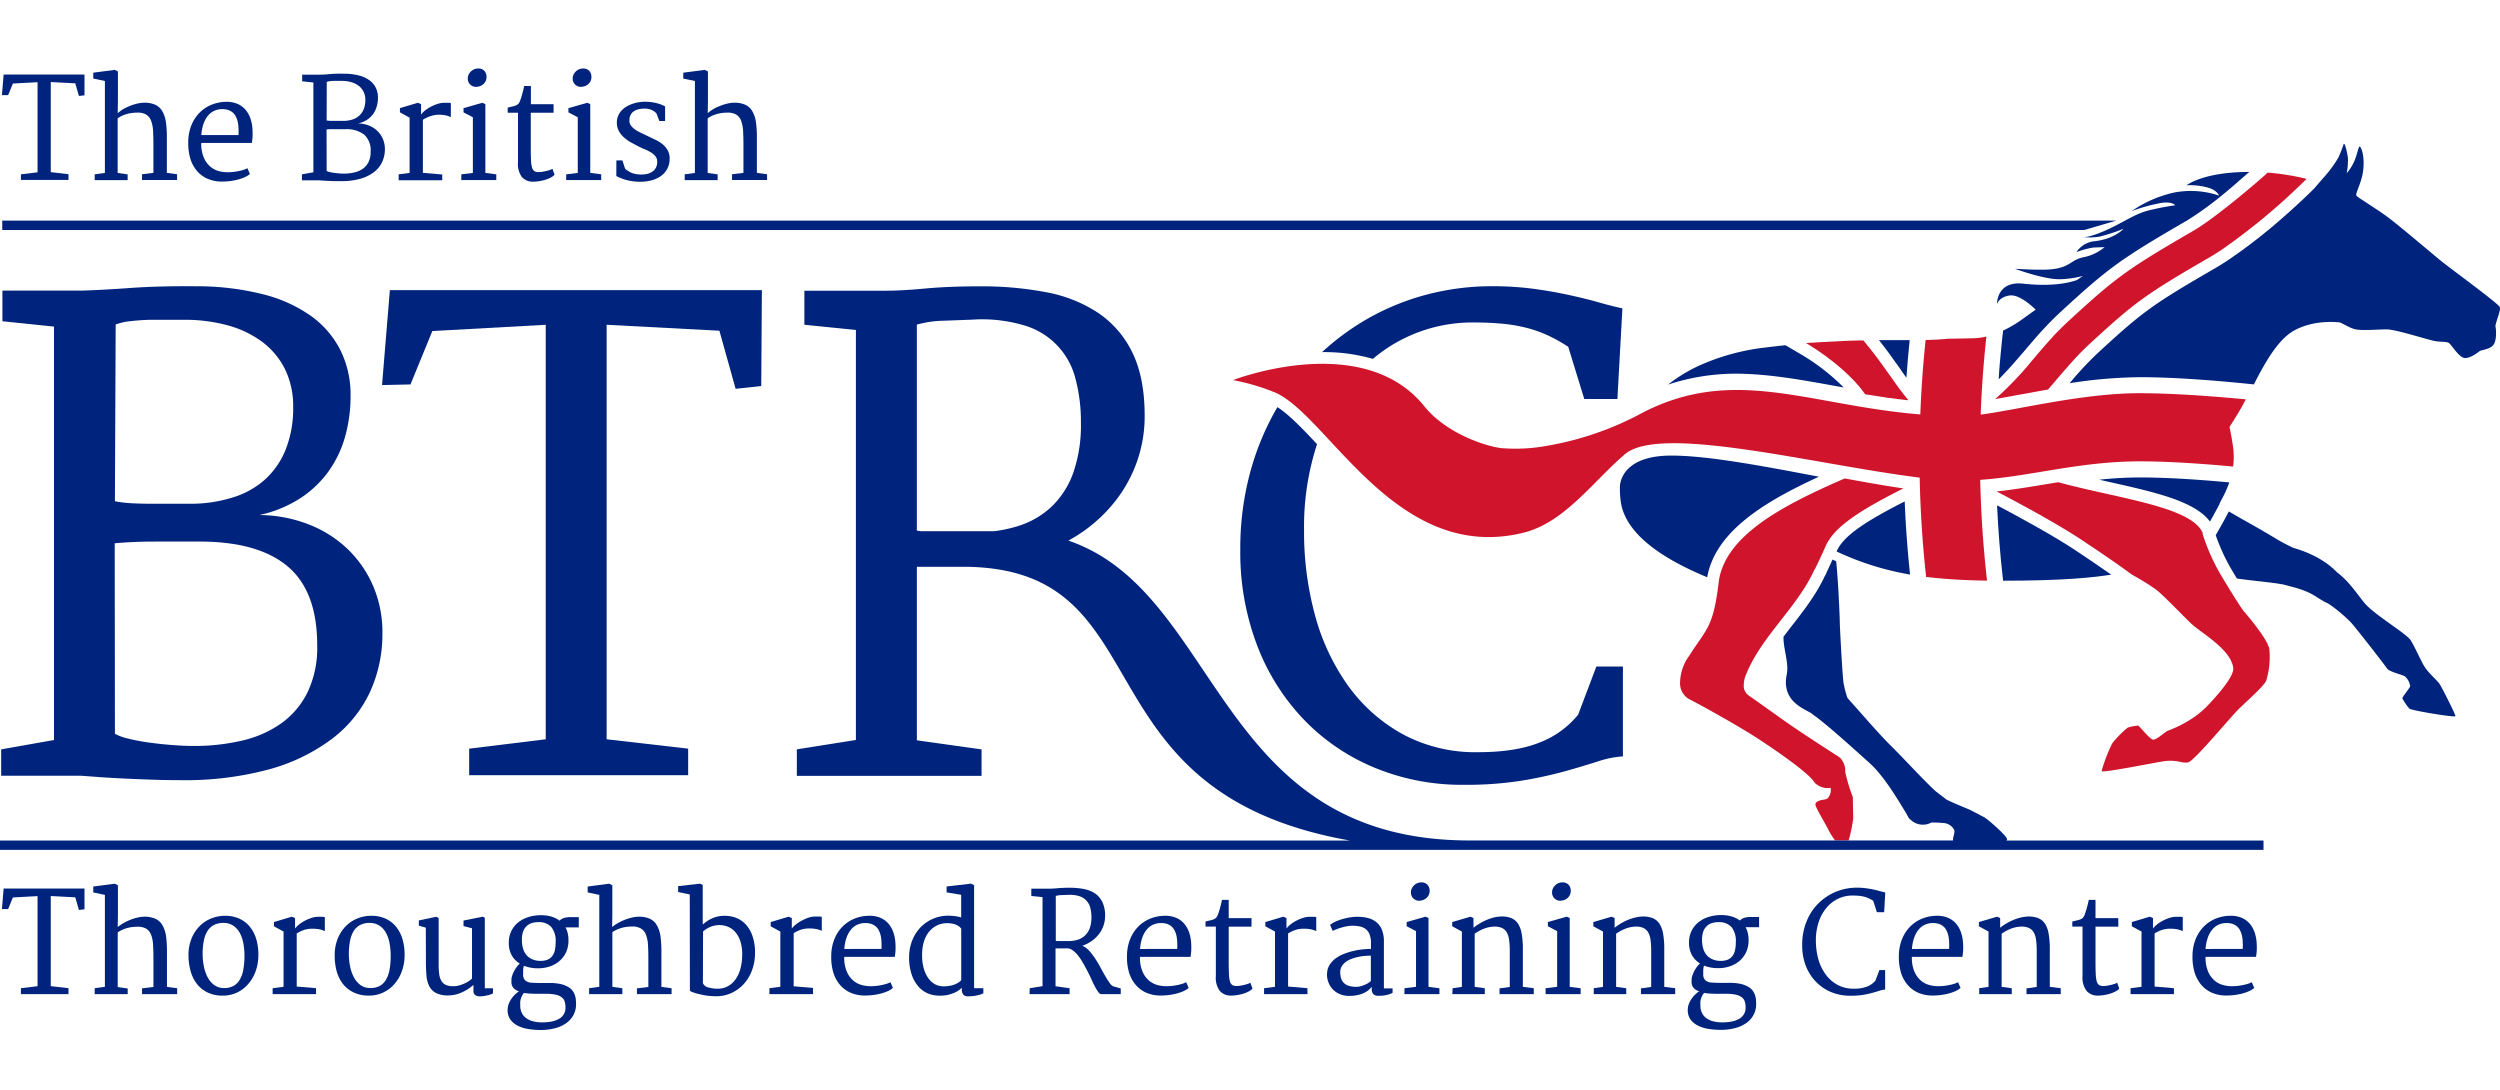 <?xml version="1.0" encoding="UTF-8" standalone="no"?>
<svg
   xmlns:dc="http://purl.org/dc/elements/1.1/"
   xmlns:cc="http://creativecommons.org/ns#"
   xmlns:rdf="http://www.w3.org/1999/02/22-rdf-syntax-ns#"
   xmlns:svg="http://www.w3.org/2000/svg"
   xmlns="http://www.w3.org/2000/svg"
   xmlns:sodipodi="http://sodipodi.sourceforge.net/DTD/sodipodi-0.dtd"
   xmlns:inkscape="http://www.inkscape.org/namespaces/inkscape"
   id="Layer_1"
   data-name="Layer 1"
   viewBox="0 0 250 109"
   version="1.1"
   sodipodi:docname="btrclogo.svg"
   inkscape:version="0.92.1 r15371"
   width="250"
   height="109"
   inkscape:export-filename="K:\docs\_work\_goCreativeDesign\TRC\_todo\new logo 201806\btrclogo.png"
   inkscape:export-xdpi="95.119263"
   inkscape:export-ydpi="95.119263">
  <sodipodi:namedview
     pagecolor="#ffffff"
     bordercolor="#666666"
     borderopacity="1"
     objecttolerance="10"
     gridtolerance="10"
     guidetolerance="10"
     inkscape:pageopacity="0"
     inkscape:pageshadow="2"
     inkscape:window-width="1920"
     inkscape:window-height="1017"
     id="namedview133"
     showgrid="false"
     inkscape:zoom="1.9284196"
     inkscape:cx="-55.734872"
     inkscape:cy="83.385521"
     inkscape:window-x="-8"
     inkscape:window-y="-8"
     inkscape:window-maximized="1"
     inkscape:current-layer="Layer_1"
     inkscape:pagecheckerboard="false" />
  <defs
     id="defs4">
    <style
       id="style2">.cls-1{fill:none;}.cls-2{fill:#00247d;}.cls-3{fill:#cf142b;}</style>
  </defs>
  <title
     id="title6">btrc_logo_27_10_17_rgb</title>
  <path
     class="cls-1"
     d="m 227.2,17.303 -0.124,0.109 -0.025,0.022 v 0 l -0.306,0.266 a 14.568,14.568 0 0 1 1.544,0.364 2.44,2.44 0 0 0 -1.089,-0.761 z"
     id="path8"
     inkscape:connector-curvature="0"
     style="fill:none;stroke-width:0.364" />
  <path
     class="cls-1"
     d="m 101.729,52.623 a 8.61,8.61 0 0 0 3.424,-1.952 8.741,8.741 0 0 0 2.185,-3.405 14.452,14.452 0 0 0 0.765,-4.986 16.622,16.622 0 0 0 -0.532,-4.37 7.412,7.412 0 0 0 -5.124,-5.376 14.736,14.736 0 0 0 -5.219,-0.579 q -1.53,0.062 -2.939,0.109 a 10.587,10.587 0 0 0 -2.593,0.39 v 20.596 c 0.106,0 0.237,0.033 0.386,0.047 h 7.382 a 13.512,13.512 0 0 0 2.265,-0.473 z"
     id="path10"
     inkscape:connector-curvature="0"
     style="fill:none;stroke-width:0.364" />
  <polygon
     class="cls-2"
     points="651.63,211.31 660.42,208.73 79.66,208.73 79.66,211.31 "
     id="polygon12"
     style="fill:#00247d"
     transform="matrix(0.364,0,0,0.364,-28.772,-53.917)" />
  <polygon
     class="cls-2"
     points="191.81,253.74 197.82,239.07 228.97,237.35 228.97,351.22 207.94,353.8 207.94,361.09 268.1,361.09 268.1,353.8 245.7,351.22 245.7,237.35 276.68,238.98 281.14,254.94 288.18,254.17 288.35,227.83 186.15,227.83 184,253.91 "
     id="polygon14"
     style="fill:#00247d"
     transform="matrix(0.364,0,0,0.364,-28.772,-53.917)" />
  <path
     class="cls-2"
     d="m 181.893,47.67 -0.27,-0.051 c -5.339,-1.012 -10.846,-2.061 -14.492,-2.061 -4.37,0 -5.066,2.185 -5.135,3.008 a 9.276,9.276 0 0 0 0.073,1.541 c 0.484,3.759 5.332,6.235 8.65,7.619 0.819,-4.593 5.758,-7.568 11.174,-10.056 z"
     id="path16"
     inkscape:connector-curvature="0"
     style="fill:#00247d;stroke-width:0.364" />
  <path
     class="cls-2"
     d="m 208.378,23.709 h -0.135 a 0.43,0.43 0 0 0 0.135,0 z"
     id="path18"
     inkscape:connector-curvature="0"
     style="fill:#00247d;stroke-width:0.364" />
  <polygon
     class="cls-2"
     points=""
     id="polygon20"
     style="fill:#00247d"
     transform="translate(0,-486.28)" />
  <path
     class="cls-2"
     d="m 242.482,66.714 c -0.419,-0.656 -0.98,-2.007 -1.417,-2.688 -0.437,-0.681 -3.562,-2.513 -4.567,-3.671 -0.728,-0.852 -1.541,-2.185 -2.804,-3.132 l -0.12,-0.12 c -1.577,-1.566 -3.74,-2.163 -4.243,-2.32 a 18.024,18.024 0 0 1 -1.938,-1.042 c -0.728,-0.43 -1.504,-0.885 -1.956,-1.14 -0.583,-0.328 -1.723,-0.962 -2.549,-1.457 -0.339,0.641 -0.681,1.267 -1.045,1.901 l -0.27,0.473 a 19.303,19.303 0 0 0 1.559,3.402 l 0.557,0.932 c 0.601,0.087 1.307,0.171 1.999,0.248 0.951,0.109 1.861,0.208 2.393,0.31 h 0.036 l 0.157,0.036 h 0.055 v 0 c 0.951,0.27 2.076,0.477 3.125,1.125 h 0.018 c 0.28,0.193 0.623,0.404 1.034,0.634 a 2.863,2.863 0 0 1 0.521,0.284 15.581,15.581 0 0 1 2.05,1.737 c 0.393,0.404 3.398,4.268 3.617,4.611 0.219,0.342 1.497,0.619 1.781,0.79 a 1.577,1.577 0 0 1 0.539,0.972 c 0,0.182 -0.798,1.093 -0.779,1.246 a 6.829,6.829 0 0 0 0.688,1.005 c 0.12,0.189 4.585,0.921 4.618,0.768 0.033,-0.153 -1.333,-2.83 -1.573,-3.205 -0.24,-0.375 -1.067,-1.053 -1.486,-1.701 z"
     id="path22"
     inkscape:connector-curvature="0"
     style="fill:#00247d;stroke-width:0.364" />
  <path
     class="cls-2"
     d="m 209.919,47.969 0.972,0.219 c 4.611,1.031 8.595,1.927 10.107,3.97 0.262,-0.466 0.59,-1.06 0.954,-1.755 0,-0.146 0.561,-0.947 0.976,-2.163 -3.518,-0.328 -6.527,-0.495 -8.934,-0.495 a 39.064,39.064 0 0 0 -4.075,0.226 z"
     id="path24"
     inkscape:connector-curvature="0"
     style="fill:#00247d;stroke-width:0.364" />
  <path
     class="cls-2"
     d="m 183.667,55.118 v 0.033 a 28.408,28.408 0 0 0 7.339,2.305 c -0.255,-2.4 -0.437,-4.855 -0.535,-7.313 -4.301,2.185 -6.159,3.551 -6.803,4.975 z"
     id="path26"
     inkscape:connector-curvature="0"
     style="fill:#00247d;stroke-width:0.364" />
  <path
     class="cls-2"
     d="m 207.635,55.089 c -2.262,-1.511 -5.762,-3.413 -7.929,-4.553 0.113,2.462 0.306,4.931 0.583,7.35 l 0.022,0.186 c 6.191,0 9.207,-0.346 10.81,-0.608 -1.093,-0.761 -2.185,-1.508 -3.362,-2.291 z"
     id="path28"
     inkscape:connector-curvature="0"
     style="fill:#00247d;stroke-width:0.364" />
  <path
     class="cls-2"
     d="m 249.985,30.72 c -0.12,-0.364 -5.008,-3.897 -6.093,-4.8 -1.085,-0.903 -3.719,-3.132 -4.917,-4.057 -0.696,-0.539 -1.785,-1.231 -2.579,-1.759 -0.572,-0.364 -0.728,-0.484 -0.765,-0.575 a 0.299,0.299 0 0 1 0,-0.131 c 0.076,-0.364 0.535,-1.307 0.663,-2.185 0.233,-1.606 -0.197,-2.575 -0.331,-2.549 -0.135,0.025 -0.2,0.645 -0.506,1.388 a 4.658,4.658 0 0 1 -0.787,1.271 6.92,6.92 0 0 0 0.124,-1.526 8.817,8.817 0 0 0 -0.175,-0.892 c -0.076,-0.291 -0.157,-0.524 -0.219,-0.524 -0.062,0 -0.025,0 -0.04,0.04 a 13.239,13.239 0 0 1 -0.517,1.326 12.561,12.561 0 0 1 -1.584,2.127 v 0 l -0.841,0.976 c -0.954,0.947 -2.025,1.941 -3.118,2.895 a 54.474,54.474 0 0 1 -5.463,4.25 c -0.448,0.299 -0.881,0.568 -1.293,0.809 -6.29,3.642 -7.284,4.37 -11.705,8.442 a 33.048,33.048 0 0 0 -2.874,3.074 47.812,47.812 0 0 1 7.055,-0.601 c 3.587,0 7.834,0.364 10.762,0.659 l 0.608,0.062 c 0.998,-1.974 2.335,-4.4 3.915,-5.325 1.77,-1.034 3.853,-0.961 4.669,-0.874 0.412,0.157 1.053,0.59 1.606,0.699 0.688,0.135 2.12,0 3.088,0 0.969,0 4.254,1.093 4.902,1.18 0.648,0.087 0.998,0.036 1.275,0.153 0.277,0.117 1.074,1.577 1.701,1.533 0.626,-0.044 1.216,-0.554 1.42,-0.692 0.204,-0.138 1.023,-0.168 1.373,-0.623 0.35,-0.455 0.28,-1.562 0.211,-1.821 -0.069,-0.259 0.554,-1.592 0.433,-1.948 z"
     id="path30"
     inkscape:connector-curvature="0"
     style="fill:#00247d;stroke-width:0.364" />
  <path
     class="cls-2"
     d="m 190.641,37.778 c 0.087,-1.256 0.197,-2.52 0.328,-3.766 h -1.195 -1.515 -0.364 c 0.783,0.983 1.457,1.934 2.007,2.71 0.237,0.357 0.484,0.707 0.739,1.056 z"
     id="path32"
     inkscape:connector-curvature="0"
     style="fill:#00247d;stroke-width:0.364" />
  <path
     class="cls-2"
     d="m 183.368,38.568 1.002,0.178 a 21.277,21.277 0 0 0 -4.37,-3.369 l -1.457,-0.856 c -0.663,0.069 -1.333,0.146 -2.029,0.233 a 22.194,22.194 0 0 0 -6.705,1.857 v 0 a 15.777,15.777 0 0 0 -3.008,1.85 21.746,21.746 0 0 1 6.92,-1.093 c 3.165,0.029 6.312,0.597 9.648,1.198 z"
     id="path34"
     inkscape:connector-curvature="0"
     style="fill:#00247d;stroke-width:0.364" />
  <path
     class="cls-2"
     d="m 199.867,37.935 c 0.932,-0.925 1.712,-1.847 2.549,-2.815 0.579,-0.681 1.213,-1.431 1.905,-2.185 l 0.193,-0.204 c 0.528,-0.561 1.042,-1.074 1.577,-1.566 4.786,-4.407 5.973,-5.263 12.671,-9.152 a 33.448,33.448 0 0 0 3.489,-2.524 c 0.809,-0.645 1.843,-1.581 2.677,-2.294 -4.563,0 -6.191,1.286 -6.29,1.337 a 6.556,6.556 0 0 1 2.029,0.197 c 1.049,0.251 1.238,0.83 1.238,0.83 a 8.897,8.897 0 0 0 -4.414,-0.321 12.059,12.059 0 0 0 -4.327,1.872 17.482,17.482 0 0 1 3.03,-0.83 c 1.118,-0.127 1.322,0.248 1.322,0.248 a 26.197,26.197 0 0 0 -2.702,0.528 c -1.424,0.364 -2.615,1.286 -4.403,2.05 -1.22,0.521 -1.785,0.608 -2.018,0.608 v 0 a 5.886,5.886 0 0 0 1.592,-0.058 17.944,17.944 0 0 0 2.371,-0.779 c 0,0 -0.867,1.02 -2.914,1.246 a 2.447,2.447 0 0 0 -1.799,1.093 8.169,8.169 0 0 1 1.701,-0.463 l 1.122,-0.04 a 4.735,4.735 0 0 1 -2.156,1.02 c -1.293,0.27 -1.311,1.093 -3.478,1.22 -1.22,0.066 -3.336,-0.076 -3.336,-0.076 0,0 2.914,1.093 4.534,1.045 a 10.321,10.321 0 0 0 2.247,-0.324 l -0.575,0.404 c -0.983,0.342 -2.688,0.659 -5.379,0.364 -2.691,-0.295 -2.626,2.05 -2.626,2.05 0,0 0.186,-0.707 1.26,-0.867 1.074,-0.16 2.608,1.417 2.608,1.417 v 0 l -1.271,0.91 a 11.589,11.589 0 0 1 -1.985,1.18 l -0.084,0.758 c -0.138,1.344 -0.277,2.728 -0.357,4.123 z"
     id="path36"
     inkscape:connector-curvature="0"
     style="fill:#00247d;stroke-width:0.364" />
  <path
     class="cls-3"
     d="m 230.638,17.907 a 63.244,63.244 0 0 1 -8.475,7.069 q -0.637,0.426 -1.235,0.772 c -6.395,3.711 -7.397,4.436 -11.917,8.599 -0.499,0.455 -0.951,0.914 -1.377,1.366 -0.677,0.728 -1.293,1.457 -1.93,2.185 -0.299,0.364 -0.594,0.703 -0.903,1.056 -0.998,0.171 -1.963,0.364 -2.87,0.517 -0.841,0.153 -1.657,0.306 -2.407,0.433 a 34.504,34.504 0 0 0 3.817,-4.006 c 0.594,-0.703 1.198,-1.413 1.868,-2.142 0.364,-0.412 0.787,-0.827 1.216,-1.246 0.157,-0.149 0.317,-0.306 0.484,-0.455 4.698,-4.327 5.864,-5.168 12.459,-8.996 1.766,-1.027 4.957,-3.642 7,-5.434 l 0.401,-0.364 a 24.402,24.402 0 0 1 3.882,0.623 z"
     id="path38"
     inkscape:connector-curvature="0"
     style="fill:#cf142b;stroke-width:0.364" />
  <path
     class="cls-3"
     d="m 182.549,54.644 c 0.798,-1.796 2.914,-3.354 7.79,-5.802 -1.847,-0.27 -3.842,-0.623 -5.864,-0.998 -6.17,2.681 -11.968,5.682 -12.605,10.343 0,0.109 -0.025,0.211 -0.036,0.317 -0.539,4.37 -1.286,4.469 -2.939,7.12 a 3.074,3.074 0 0 0 -0.386,0.626 v 0 a 4.6,4.6 0 0 0 -0.499,1.938 1.821,1.821 0 0 0 0.033,0.514 v 0.022 a 1.821,1.821 0 0 0 0.801,1.147 v 0 a 1.908,1.908 0 0 0 0.284,0.149 c 1.555,0.816 4.735,2.6 6.45,3.704 1.715,1.104 4.804,3.227 5.689,4.268 a 1.653,1.653 0 0 0 0.157,0.208 v 0 a 0.776,0.776 0 0 0 0.324,0.291 1.73,1.73 0 0 0 0.616,0.273 1.781,1.781 0 0 0 0.703,0.018 1.278,1.278 0 0 1 -0.291,1.038 c -0.124,0.149 -0.557,0.135 -0.83,0.244 -0.273,0.109 -0.342,0.146 -0.401,0.364 -0.058,0.219 0.827,1.624 1.293,2.549 a 7.342,7.342 0 0 0 0.674,1.071 h 1.348 a 14.35,14.35 0 0 0 0.463,-2.203 c 0,-0.215 -0.033,-1.206 -0.04,-2.134 a 16.691,16.691 0 0 1 -0.761,-2.528 1.766,1.766 0 0 0 -0.306,-1.129 0.849,0.849 0 0 0 -0.306,-0.342 v 0 a 1.821,1.821 0 0 0 -0.364,-0.24 c -1.428,-0.932 -3.726,-2.404 -5.463,-3.642 -0.761,-0.546 -1.989,-1.42 -3.23,-2.294 a 1.176,1.176 0 0 1 -0.47,-0.768 2.83,2.83 0 0 1 0.12,-1.049 c 1.457,-3.926 5.132,-6.847 6.876,-10.62 l 0.164,-0.295 v 0 c 0.342,-0.677 0.666,-1.391 1.009,-2.16 z"
     id="path40"
     inkscape:connector-curvature="0"
     style="fill:#cf142b;stroke-width:0.364" />
  <path
     class="cls-3"
     d="m 186.384,39.242 0.135,0.189 c 1.384,0.229 2.804,0.437 4.294,0.594 0,0 0,-0.025 0,-0.036 -0.656,-0.783 -1.256,-1.628 -1.901,-2.549 -0.754,-1.063 -1.562,-2.207 -2.571,-3.394 h -0.393 c -0.546,0 -1.093,0.033 -1.686,0.055 v 0 q -0.972,0.036 -2.01,0.102 l -0.947,0.062 h -0.164 l -0.528,0.04 c 2.772,1.672 4.826,3.602 5.773,4.939 z"
     id="path42"
     inkscape:connector-curvature="0"
     style="fill:#cf142b;stroke-width:0.364" />
  <path
     class="cls-3"
     d="m 220.298,53.362 v 0 c -1.042,-2.695 -8.417,-3.489 -14.477,-5.139 l -1.355,0.222 c -1.639,0.273 -3.212,0.528 -4.8,0.703 2.965,1.548 6.45,3.467 8.646,4.939 1.701,1.14 3.307,2.211 4.862,3.365 v 0 c 0.586,0.324 1.457,0.838 2.061,1.249 l 0.033,0.022 c 0.189,0.127 0.364,0.244 0.473,0.346 0.707,0.579 2.426,2.367 3.365,3.278 0.94,0.911 3.977,2.549 4.221,4.447 0.08,0.623 -0.863,1.974 -2.549,3.751 -1.686,1.777 -3.926,2.48 -4.101,2.579 -0.175,0.098 -1.009,0.838 -1.344,0.841 -0.335,0.004 -1.366,-1.351 -1.522,-1.406 a 4.596,4.596 0 0 0 -1.053,0.211 10.853,10.853 0 0 0 -1.482,1.493 c -0.342,0.528 -1.144,2.681 -1.093,2.859 0.051,0.178 5.183,-0.834 6.057,-0.976 1.511,-0.244 1.967,0.24 2.582,0.087 0.616,-0.153 4.126,-4.403 4.982,-5.259 0.856,-0.856 2.593,-2.353 2.819,-2.914 a 8.14,8.14 0 0 0 0.31,-3.161 c -0.153,-0.914 -1.963,-3.099 -2.549,-3.769 -0.364,-0.444 -1.552,-2.389 -2.305,-3.642 a 20.723,20.723 0 0 1 -1.715,-3.773 c -0.066,-0.193 -0.109,-0.328 -0.12,-0.364 z"
     id="path44"
     inkscape:connector-curvature="0"
     style="fill:#cf142b;stroke-width:0.364" />
  <path
     class="cls-2"
     d="m 153.405,28.888 a 30.91,30.91 0 0 0 -4.188,-0.266 25.512,25.512 0 0 0 -6.501,0.827 24.554,24.554 0 0 0 -5.955,2.422 25.239,25.239 0 0 0 -4.556,3.34 h 0.036 a 17.664,17.664 0 0 1 5.048,0.677 15.384,15.384 0 0 1 9.972,-3.642 q 1.624,0 2.954,0.124 a 15.632,15.632 0 0 1 2.469,0.422 12.405,12.405 0 0 1 2.142,0.765 16.16,16.16 0 0 1 1.999,1.125 l 1.602,5.219 h 3.314 l 0.499,-9.065 q -1.031,-0.219 -2.345,-0.594 -1.315,-0.375 -2.939,-0.728 -1.613,-0.361 -3.551,-0.626 z"
     id="path46"
     inkscape:connector-curvature="0"
     style="fill:#00247d;stroke-width:0.364" />
  <path
     class="cls-2"
     d="m 127.744,40.714 -0.149,0.251 a 26.7,26.7 0 0 0 -2.626,6.454 29.198,29.198 0 0 0 -0.94,7.561 26.161,26.161 0 0 0 1.672,9.531 22.122,22.122 0 0 0 4.658,7.422 20.909,20.909 0 0 0 7.08,4.829 22.868,22.868 0 0 0 8.938,1.719 35.222,35.222 0 0 0 5.827,-0.422 41.883,41.883 0 0 0 4.37,-0.954 q 1.876,-0.532 3.234,-0.969 a 10.023,10.023 0 0 1 2.484,-0.499 v -8.981 q -0.728,0 -1.329,0 -0.601,0 -1.329,0 l -1.821,4.811 a 9.149,9.149 0 0 1 -3.813,2.768 q -2.407,0.983 -6.191,0.983 a 15.296,15.296 0 0 1 -7.532,-1.796 16.524,16.524 0 0 1 -5.463,-4.844 21.852,21.852 0 0 1 -3.314,-7.062 31.591,31.591 0 0 1 -1.093,-8.453 26.558,26.558 0 0 1 1.297,-8.646 c -1.479,-1.584 -2.797,-2.95 -3.959,-3.704 z"
     id="path48"
     inkscape:connector-curvature="0"
     style="fill:#00247d;stroke-width:0.364" />
  <path
     class="cls-3"
     d="m 213.994,39.319 c -5.703,0 -12.019,1.621 -15.927,2.145 q 0.146,-3.904 0.572,-7.808 l -0.317,0.066 a 6.286,6.286 0 0 1 -1.023,0.106 l -2.549,0.047 c -0.543,0.062 -1.169,0.095 -1.876,0.117 h -0.31 q -0.393,3.726 -0.532,7.452 c -11.25,-0.921 -18.789,-5.008 -28.102,0 l -0.532,0.277 a 31.132,31.132 0 0 1 -9.706,3.016 17.482,17.482 0 0 1 -3.489,0.08 c -1.267,-0.106 -5.463,-1.311 -7.787,-4.21 -6.17,-7.63 -19.113,-2.597 -19.113,-2.597 a 21.597,21.597 0 0 1 4.239,1.253 c 5.343,2.382 12.099,17.117 24.766,14.018 3.944,-0.958 6.694,-4.735 9.775,-7.503 l 0.386,-0.339 c 3.529,-3.067 19,1.02 29.5,2.324 q 0.098,4.968 0.645,9.935 h 0.047 l 0.291,0.033 c 1.559,0.178 3.343,0.291 5.441,0.328 h 0.31 q -0.572,-5.037 -0.681,-10.074 c 5.026,-0.342 9.928,-1.85 15.978,-1.85 2.986,0 6.461,0.255 9.313,0.521 0,-0.102 0.025,-0.204 0.033,-0.306 a 7.007,7.007 0 0 0 0,-1.267 c 0,-0.098 -0.018,-0.2 -0.029,-0.302 -0.08,-0.608 -0.208,-1.34 -0.364,-2.083 0.393,-0.626 0.805,-1.282 1.151,-1.879 v 0 c 0.069,-0.117 0.135,-0.233 0.197,-0.364 l 0.124,-0.226 0.153,-0.295 c -3.019,-0.284 -7.124,-0.612 -10.584,-0.612 z"
     id="path50"
     inkscape:connector-curvature="0"
     style="fill:#cf142b;stroke-width:0.364" />
  <path
     class="cls-2"
     d="m 146.963,84.046 c -25.494,0 -24.839,-24.766 -40.124,-29.985 a 16.484,16.484 0 0 0 1.424,-0.878 15.133,15.133 0 0 0 3.296,-3.11 13.92,13.92 0 0 0 2.142,-3.922 13.628,13.628 0 0 0 0.765,-4.593 q 0,-3.78 -1.22,-6.282 a 10.016,10.016 0 0 0 -3.405,-3.97 13.971,13.971 0 0 0 -5.204,-2.08 34.308,34.308 0 0 0 -6.61,-0.594 q -3.125,0 -5.499,0.219 -2.375,0.219 -3.875,0.219 h -8.216 v 3.405 l 5.153,0.521 v 41.002 l -5.907,0.936 v 2.655 h 18.472 v -2.651 l -6.468,-0.907 V 56.677 h 4.574 c 20.443,0 10.977,22.468 38.711,27.373 H 0 v 0.94 h 226.351 v -0.94 h -25.709 a 0.171,0.171 0 0 0 0.066,-0.12 c 0,-0.331 -1.919,-1.996 -2.251,-2.185 -0.153,-0.084 -1.457,-0.761 -1.457,-0.761 0,0 -2.105,-0.87 -2.353,-1.031 l -1.06,-0.812 v 0 c -1.264,-1.147 -3.161,-3.256 -4.665,-4.735 -1.147,-1.14 -2.968,-3.278 -4.174,-4.604 a 10.056,10.056 0 0 1 -0.404,-1.573 c -0.106,-0.805 -0.364,-5.499 -0.364,-6.024 0,-0.364 -0.157,-4.214 -0.364,-6.086 l -0.364,-0.16 c -0.208,0.455 -0.415,0.91 -0.623,1.348 v 0.036 l -0.168,0.302 c -0.867,1.854 -2.142,3.489 -3.38,5.073 l -0.728,0.947 c -0.047,1.184 0.579,2.673 0.31,3.835 -0.539,2.823 2.05,3.434 2.611,3.933 v 0 a 1.766,1.766 0 0 0 0.259,0.193 c 1.409,1.049 3.919,3.325 5.43,4.684 1.511,1.358 2.994,3.944 3.704,5.099 a 1.679,1.679 0 0 0 0.124,0.229 v 0 a 0.772,0.772 0 0 0 0.273,0.339 1.766,1.766 0 0 0 0.565,0.364 1.737,1.737 0 0 0 0.79,0.12 h 0.058 a 1.785,1.785 0 0 0 0.656,-0.204 9.761,9.761 0 0 1 1.191,0.044 1.289,1.289 0 0 1 1.093,0.688 c 0.069,0.124 0,0.364 -0.044,0.59 a 1.457,1.457 0 0 0 -0.066,0.266 c 0,0.084 0,0.149 -0.022,0.204 H 146.963 Z M 91.684,53.06 v -20.596 a 10.587,10.587 0 0 1 2.593,-0.39 q 1.406,-0.047 2.939,-0.109 a 14.736,14.736 0 0 1 5.219,0.579 7.412,7.412 0 0 1 5.124,5.376 16.622,16.622 0 0 1 0.532,4.37 14.452,14.452 0 0 1 -0.765,4.986 8.741,8.741 0 0 1 -2.185,3.405 8.61,8.61 0 0 1 -3.424,1.952 13.512,13.512 0 0 1 -2.269,0.484 h -7.382 c -0.146,-0.025 -0.288,-0.04 -0.382,-0.058 z"
     id="path52"
     inkscape:connector-curvature="0"
     style="fill:#00247d;stroke-width:0.364" />
  <path
     class="cls-2"
     d="m 2.091,17.434 1.664,-0.204 V 8.22 L 1.289,8.354 0.812,9.516 H 0.193 l 0.171,-2.065 h 8.085 v 2.083 L 7.892,9.596 7.528,8.332 5.077,8.205 v 9.01 l 1.774,0.204 v 0.575 H 2.091 Z"
     id="path54"
     inkscape:connector-curvature="0"
     style="fill:#00247d;stroke-width:0.364" />
  <path
     class="cls-2"
     d="m 9.469,17.434 1.02,-0.142 V 8.099 L 9.327,7.855 v -0.586 l 2.145,-0.284 0.32,0.157 v 3.001 l -0.022,1.176 a 4.163,4.163 0 0 1 0.612,-0.444 5.547,5.547 0 0 1 0.728,-0.328 4.8,4.8 0 0 1 0.688,-0.204 2.946,2.946 0 0 1 0.608,-0.073 2.644,2.644 0 0 1 1.133,0.211 1.581,1.581 0 0 1 0.696,0.648 3.078,3.078 0 0 1 0.364,1.125 11.48,11.48 0 0 1 0.087,1.628 v 3.402 l 1.02,0.142 v 0.575 h -3.504 v -0.575 l 1.14,-0.142 v -2.823 q 0,-0.787 -0.036,-1.384 a 3.311,3.311 0 0 0 -0.197,-1.002 1.231,1.231 0 0 0 -0.477,-0.608 1.635,1.635 0 0 0 -0.881,-0.204 4.469,4.469 0 0 0 -0.477,0.025 3.642,3.642 0 0 0 -0.506,0.091 3.489,3.489 0 0 0 -0.51,0.175 2.608,2.608 0 0 0 -0.492,0.277 v 5.463 l 0.998,0.142 v 0.575 H 9.469 Z"
     id="path56"
     inkscape:connector-curvature="0"
     style="fill:#00247d;stroke-width:0.364" />
  <path
     class="cls-2"
     d="m 18.826,14.236 a 4.527,4.527 0 0 1 0.273,-1.602 3.857,3.857 0 0 1 0.768,-1.271 3.555,3.555 0 0 1 1.184,-0.845 3.948,3.948 0 0 1 1.53,-0.335 2.79,2.79 0 0 1 1.093,0.175 2.185,2.185 0 0 1 0.823,0.554 2.63,2.63 0 0 1 0.532,0.896 3.963,3.963 0 0 1 0.222,1.202 5.845,5.845 0 0 1 0,0.728 q -0.029,0.313 -0.066,0.557 h -5.062 v 0.076 a 0.463,0.463 0 0 0 0,0.076 3.478,3.478 0 0 0 0.277,1.358 2.433,2.433 0 0 0 0.626,0.852 2.185,2.185 0 0 0 0.827,0.444 3.332,3.332 0 0 0 0.889,0.124 5.336,5.336 0 0 0 0.557,-0.029 5.587,5.587 0 0 0 0.568,-0.087 5.099,5.099 0 0 0 0.51,-0.131 1.978,1.978 0 0 0 0.364,-0.157 l 0.251,0.575 a 1.992,1.992 0 0 1 -0.514,0.321 4.396,4.396 0 0 1 -0.688,0.24 5.966,5.966 0 0 1 -0.779,0.149 6.399,6.399 0 0 1 -0.794,0.051 3.558,3.558 0 0 1 -1.457,-0.28 2.946,2.946 0 0 1 -1.071,-0.794 3.511,3.511 0 0 1 -0.663,-1.238 5.416,5.416 0 0 1 -0.2,-1.61 z m 5.022,-0.728 q 0.022,-0.364 0,-0.696 a 3.3,3.3 0 0 0 -0.084,-0.666 2.087,2.087 0 0 0 -0.226,-0.575 1.227,1.227 0 0 0 -0.412,-0.426 1.337,1.337 0 0 0 -0.401,-0.175 2.05,2.05 0 0 0 -0.51,-0.058 1.967,1.967 0 0 0 -0.728,0.142 1.715,1.715 0 0 0 -0.637,0.455 2.571,2.571 0 0 0 -0.473,0.805 4.239,4.239 0 0 0 -0.244,1.191 z"
     id="path58"
     inkscape:connector-curvature="0"
     style="fill:#00247d;stroke-width:0.364" />
  <path
     class="cls-2"
     d="m 30.192,17.434 1.147,-0.204 v -8.981 l -1.122,-0.117 v -0.666 h 1.719 q 0.448,0 1.063,-0.058 0.615,-0.058 1.435,-0.036 a 5.856,5.856 0 0 1 1.457,0.175 3.099,3.099 0 0 1 1.049,0.477 2.054,2.054 0 0 1 0.637,0.747 2.185,2.185 0 0 1 0.219,0.98 3.278,3.278 0 0 1 -0.12,0.889 2.407,2.407 0 0 1 -0.364,0.761 2.313,2.313 0 0 1 -0.619,0.583 2.681,2.681 0 0 1 -0.881,0.364 3.008,3.008 0 0 1 1.045,0.193 2.575,2.575 0 0 1 0.849,0.524 2.462,2.462 0 0 1 0.572,0.809 2.549,2.549 0 0 1 0.211,1.049 3.005,3.005 0 0 1 -0.27,1.271 2.717,2.717 0 0 1 -0.816,1.012 4.039,4.039 0 0 1 -1.373,0.67 6.978,6.978 0 0 1 -1.945,0.24 h -0.597 l -0.59,-0.022 -0.535,-0.029 -0.426,-0.029 h -1.745 z m 2.473,-5.39 a 2.579,2.579 0 0 0 0.382,0.044 h 0.433 0.819 a 3.052,3.052 0 0 0 0.929,-0.131 1.861,1.861 0 0 0 0.703,-0.397 1.763,1.763 0 0 0 0.444,-0.656 2.429,2.429 0 0 0 0.157,-0.907 1.821,1.821 0 0 0 -0.178,-0.83 1.668,1.668 0 0 0 -0.499,-0.594 2.243,2.243 0 0 0 -0.75,-0.364 3.533,3.533 0 0 0 -0.94,-0.12 h -0.758 q -0.222,0 -0.419,0.029 a 1.227,1.227 0 0 0 -0.313,0.073 z m 0,5.051 a 1.093,1.093 0 0 0 0.288,0.106 4.075,4.075 0 0 0 0.444,0.084 q 0.244,0.033 0.506,0.055 0.262,0.022 0.477,0.022 a 4.538,4.538 0 0 0 1.045,-0.117 2.411,2.411 0 0 0 0.852,-0.364 1.821,1.821 0 0 0 0.575,-0.674 2.254,2.254 0 0 0 0.211,-1.023 2.12,2.12 0 0 0 -0.645,-1.723 2.914,2.914 0 0 0 -1.919,-0.539 h -0.976 -0.463 q -0.222,0 -0.404,0.025 z"
     id="path60"
     inkscape:connector-curvature="0"
     style="fill:#00247d;stroke-width:0.364" />
  <path
     class="cls-2"
     d="m 39.866,17.434 1.093,-0.142 v -5.529 l -0.965,-0.528 v -0.422 l 1.792,-0.535 0.32,0.135 v 1.045 a 1.93,1.93 0 0 1 0.39,-0.401 3.715,3.715 0 0 1 0.586,-0.382 4.064,4.064 0 0 1 0.677,-0.284 2.185,2.185 0 0 1 0.666,-0.113 q 0.226,0 0.404,0 a 1.005,1.005 0 0 1 0.255,0.036 v 1.391 l -0.226,-0.084 a 1.821,1.821 0 0 0 -0.255,-0.076 q -0.138,-0.029 -0.317,-0.051 a 3.609,3.609 0 0 0 -0.408,-0.022 2.666,2.666 0 0 0 -0.903,0.168 3.711,3.711 0 0 0 -0.685,0.335 v 5.31 l 1.934,0.164 v 0.575 H 39.866 Z"
     id="path62"
     inkscape:connector-curvature="0"
     style="fill:#00247d;stroke-width:0.364" />
  <path
     class="cls-2"
     d="m 46.133,17.434 1.155,-0.142 v -5.561 l -0.936,-0.495 v -0.422 l 1.879,-0.535 0.306,0.135 v 6.876 l 1.093,0.142 v 0.575 h -3.504 z m 1.501,-8.741 a 0.911,0.911 0 0 1 -0.321,-0.058 0.856,0.856 0 0 1 -0.273,-0.164 0.768,0.768 0 0 1 -0.189,-0.262 0.838,0.838 0 0 1 -0.073,-0.364 0.87,0.87 0 0 1 0.091,-0.393 1.093,1.093 0 0 1 0.233,-0.317 1.093,1.093 0 0 1 0.324,-0.208 0.94,0.94 0 0 1 0.364,-0.076 0.805,0.805 0 0 1 0.656,0.248 0.896,0.896 0 0 1 0.208,0.594 0.925,0.925 0 0 1 -0.087,0.408 0.961,0.961 0 0 1 -0.229,0.31 1.093,1.093 0 0 1 -0.324,0.197 1.023,1.023 0 0 1 -0.379,0.069 z"
     id="path64"
     inkscape:connector-curvature="0"
     style="fill:#00247d;stroke-width:0.364" />
  <path
     class="cls-2"
     d="m 51.8,16.232 q 0,-1.249 0,-2.48 0,-1.231 0,-2.48 h -1.031 v -0.51 l 0.499,-0.12 a 1.821,1.821 0 0 0 0.331,-0.102 0.707,0.707 0 0 0 0.222,-0.146 0.849,0.849 0 0 0 0.164,-0.259 q 0.047,-0.117 0.12,-0.339 0.073,-0.222 0.135,-0.459 0.066,-0.233 0.113,-0.441 0.047,-0.208 0.062,-0.295 h 0.674 v 1.821 h 2.269 v 0.852 h -2.28 v 3.424 q 0,0.787 0.022,1.278 a 3.354,3.354 0 0 0 0.102,0.772 0.634,0.634 0 0 0 0.237,0.364 0.812,0.812 0 0 0 0.433,0.098 2.335,2.335 0 0 0 0.364,-0.033 q 0.208,-0.033 0.401,-0.08 a 3.7,3.7 0 0 0 0.364,-0.106 1.136,1.136 0 0 0 0.244,-0.113 l 0.211,0.597 a 1.413,1.413 0 0 1 -0.415,0.299 3.354,3.354 0 0 1 -0.561,0.219 4.483,4.483 0 0 1 -0.605,0.131 3.751,3.751 0 0 1 -0.532,0.044 1.457,1.457 0 0 1 -1.147,-0.455 2.185,2.185 0 0 1 -0.397,-1.482 z"
     id="path66"
     inkscape:connector-curvature="0"
     style="fill:#00247d;stroke-width:0.364" />
  <path
     class="cls-2"
     d="m 56.622,17.434 1.155,-0.142 v -5.561 l -0.936,-0.495 v -0.422 l 1.879,-0.535 0.306,0.135 v 6.876 l 1.093,0.142 v 0.575 h -3.504 z m 1.501,-8.741 a 0.911,0.911 0 0 1 -0.32,-0.058 0.856,0.856 0 0 1 -0.273,-0.164 0.768,0.768 0 0 1 -0.189,-0.262 0.838,0.838 0 0 1 -0.073,-0.364 0.87,0.87 0 0 1 0.091,-0.393 1.093,1.093 0 0 1 0.233,-0.317 1.093,1.093 0 0 1 0.324,-0.208 0.94,0.94 0 0 1 0.364,-0.076 0.805,0.805 0 0 1 0.656,0.248 0.896,0.896 0 0 1 0.208,0.594 0.925,0.925 0 0 1 -0.087,0.408 0.961,0.961 0 0 1 -0.229,0.31 1.093,1.093 0 0 1 -0.324,0.197 1.023,1.023 0 0 1 -0.379,0.069 z"
     id="path68"
     inkscape:connector-curvature="0"
     style="fill:#00247d;stroke-width:0.364" />
  <path
     class="cls-2"
     d="m 61.638,16.043 h 0.605 l 0.266,0.827 a 3.081,3.081 0 0 0 0.335,0.248 1.992,1.992 0 0 0 0.339,0.175 2.054,2.054 0 0 0 0.364,0.106 3.11,3.11 0 0 0 1.133,0 1.555,1.555 0 0 0 0.55,-0.229 1.122,1.122 0 0 0 0.364,-0.404 1.235,1.235 0 0 0 0.127,-0.583 0.834,0.834 0 0 0 -0.164,-0.535 1.683,1.683 0 0 0 -0.437,-0.39 4.137,4.137 0 0 0 -0.619,-0.321 q -0.364,-0.146 -0.707,-0.324 -0.342,-0.178 -0.787,-0.422 a 3.74,3.74 0 0 1 -0.677,-0.51 2.284,2.284 0 0 1 -0.473,-0.634 1.85,1.85 0 0 1 -0.044,-1.457 1.788,1.788 0 0 1 0.321,-0.51 2.16,2.16 0 0 1 0.466,-0.39 3.11,3.11 0 0 1 0.565,-0.277 3.584,3.584 0 0 1 0.616,-0.171 3.933,3.933 0 0 1 0.623,-0.066 4.775,4.775 0 0 1 0.656,0.029 4.888,4.888 0 0 1 0.59,0.106 3.824,3.824 0 0 1 0.495,0.157 3.158,3.158 0 0 1 0.364,0.175 v 1.457 h -0.575 l -0.291,-0.761 a 1.643,1.643 0 0 0 -0.208,-0.186 1.373,1.373 0 0 0 -0.251,-0.149 1.617,1.617 0 0 0 -0.317,-0.106 1.796,1.796 0 0 0 -0.401,-0.04 2.63,2.63 0 0 0 -0.601,0.066 1.457,1.457 0 0 0 -0.477,0.2 0.987,0.987 0 0 0 -0.324,0.364 1.129,1.129 0 0 0 -0.124,0.524 0.823,0.823 0 0 0 0.149,0.532 1.73,1.73 0 0 0 0.426,0.412 4.13,4.13 0 0 0 0.608,0.342 l 0.703,0.335 0.758,0.364 a 3.38,3.38 0 0 1 0.688,0.441 2.138,2.138 0 0 1 0.499,0.597 1.639,1.639 0 0 1 0.193,0.819 2.127,2.127 0 0 1 -0.229,1.012 2.101,2.101 0 0 1 -0.634,0.728 2.874,2.874 0 0 1 -0.943,0.437 4.421,4.421 0 0 1 -1.158,0.146 5.361,5.361 0 0 1 -1.235,-0.146 4.44,4.44 0 0 1 -1.133,-0.43 z"
     id="path70"
     inkscape:connector-curvature="0"
     style="fill:#00247d;stroke-width:0.364" />
  <path
     class="cls-2"
     d="m 68.47,17.434 1.02,-0.142 v -9.192 l -1.162,-0.244 v -0.586 l 2.145,-0.284 0.321,0.157 v 3.001 l -0.022,1.176 a 4.163,4.163 0 0 1 0.612,-0.444 5.547,5.547 0 0 1 0.728,-0.328 4.8,4.8 0 0 1 0.688,-0.204 2.946,2.946 0 0 1 0.608,-0.073 2.644,2.644 0 0 1 1.133,0.211 1.581,1.581 0 0 1 0.696,0.648 3.078,3.078 0 0 1 0.364,1.125 11.48,11.48 0 0 1 0.087,1.628 v 3.402 l 1.02,0.142 v 0.575 h -3.504 v -0.575 l 1.14,-0.142 v -2.823 q 0,-0.787 -0.036,-1.384 a 3.311,3.311 0 0 0 -0.197,-1.002 1.231,1.231 0 0 0 -0.477,-0.608 1.635,1.635 0 0 0 -0.881,-0.204 4.469,4.469 0 0 0 -0.477,0.025 3.642,3.642 0 0 0 -0.506,0.091 3.489,3.489 0 0 0 -0.51,0.175 2.608,2.608 0 0 0 -0.492,0.277 v 5.463 l 0.998,0.142 v 0.575 h -3.296 z"
     id="path72"
     inkscape:connector-curvature="0"
     style="fill:#00247d;stroke-width:0.364" />
  <path
     class="cls-2"
     d="m 0.117,74.938 5.281,-0.936 v -41.344 l -5.157,-0.532 v -3.063 h 7.907 q 2.061,-0.062 4.891,-0.266 2.83,-0.204 6.61,-0.171 a 26.925,26.925 0 0 1 6.639,0.798 14.269,14.269 0 0 1 4.829,2.185 9.447,9.447 0 0 1 2.939,3.438 10.026,10.026 0 0 1 1.002,4.516 15.016,15.016 0 0 1 -0.546,4.094 11.094,11.094 0 0 1 -1.672,3.5 10.635,10.635 0 0 1 -2.844,2.688 12.325,12.325 0 0 1 -4.061,1.657 13.858,13.858 0 0 1 4.811,0.892 11.855,11.855 0 0 1 3.908,2.407 11.352,11.352 0 0 1 2.626,3.719 11.727,11.727 0 0 1 0.961,4.837 13.84,13.84 0 0 1 -1.235,5.827 12.514,12.514 0 0 1 -3.751,4.658 18.596,18.596 0 0 1 -6.304,3.081 32.115,32.115 0 0 1 -8.952,1.093 q -1.344,0 -2.75,-0.047 -1.406,-0.047 -2.717,-0.109 -1.311,-0.062 -2.469,-0.142 L 8.093,77.574 H 0.117 Z M 11.491,50.125 a 11.92,11.92 0 0 0 1.766,0.204 q 0.983,0.047 1.999,0.047 1.016,0 1.999,0 0.983,0 1.766,0 a 14.029,14.029 0 0 0 4.287,-0.641 8.57,8.57 0 0 0 3.234,-1.821 8.118,8.118 0 0 0 2.047,-3.016 11.181,11.181 0 0 0 0.728,-4.17 8.395,8.395 0 0 0 -0.827,-3.828 7.681,7.681 0 0 0 -2.298,-2.735 10.307,10.307 0 0 0 -3.453,-1.639 16.265,16.265 0 0 0 -4.327,-0.546 q -0.594,0 -1.53,0 -0.936,0 -1.952,0 -1.016,0.033 -1.923,0.142 a 5.685,5.685 0 0 0 -1.439,0.328 z m 0,23.251 a 5.077,5.077 0 0 0 1.329,0.484 18.775,18.775 0 0 0 2.047,0.39 q 1.125,0.157 2.327,0.251 1.202,0.095 2.185,0.095 a 20.883,20.883 0 0 0 4.811,-0.532 11.094,11.094 0 0 0 3.922,-1.719 8.377,8.377 0 0 0 2.64,-3.11 10.372,10.372 0 0 0 0.969,-4.702 q 0,-5.405 -2.954,-7.892 -2.954,-2.487 -8.828,-2.484 -1.093,0 -2.233,0 -1.14,0 -2.251,0 -1.093,0 -2.123,0.047 -1.031,0.047 -1.861,0.124 z"
     id="path74"
     inkscape:connector-curvature="0"
     style="fill:#00247d;stroke-width:0.364" />
  <path
     class="cls-2"
     d="M 2.091,98.822 3.755,98.618 V 89.611 L 1.289,89.746 0.812,90.908 H 0.193 l 0.171,-2.058 h 8.085 v 2.083 l -0.557,0.062 -0.364,-1.264 -2.451,-0.127 v 9.01 l 1.774,0.204 v 0.594 H 2.091 Z"
     id="path76"
     inkscape:connector-curvature="0"
     style="fill:#00247d;stroke-width:0.364" />
  <path
     class="cls-2"
     d="m 9.469,98.822 1.02,-0.142 V 89.488 L 9.327,89.244 v -0.59 l 2.145,-0.284 0.32,0.157 v 3.001 l -0.022,1.176 a 4.108,4.108 0 0 1 0.648,-0.433 5.547,5.547 0 0 1 0.703,-0.324 4.826,4.826 0 0 1 0.688,-0.204 2.968,2.968 0 0 1 0.608,-0.073 2.637,2.637 0 0 1 1.133,0.211 1.577,1.577 0 0 1 0.696,0.648 3.078,3.078 0 0 1 0.364,1.122 11.48,11.48 0 0 1 0.087,1.628 v 3.405 l 1.02,0.142 v 0.586 H 14.204 V 98.837 l 1.14,-0.142 v -2.823 q 0,-0.787 -0.036,-1.384 a 3.311,3.311 0 0 0 -0.197,-1.002 1.227,1.227 0 0 0 -0.477,-0.608 1.632,1.632 0 0 0 -0.881,-0.204 4.512,4.512 0 0 0 -0.473,0.025 3.642,3.642 0 0 0 -0.506,0.091 3.456,3.456 0 0 0 -0.51,0.175 2.611,2.611 0 0 0 -0.492,0.277 v 5.463 l 0.998,0.142 v 0.565 H 9.469 Z"
     id="path78"
     inkscape:connector-curvature="0"
     style="fill:#00247d;stroke-width:0.364" />
  <path
     class="cls-2"
     d="m 18.847,95.45 a 4.316,4.316 0 0 1 0.317,-1.624 3.751,3.751 0 0 1 0.798,-1.213 3.453,3.453 0 0 1 1.144,-0.761 3.642,3.642 0 0 1 1.355,-0.273 3.376,3.376 0 0 1 1.501,0.299 2.914,2.914 0 0 1 1.056,0.838 3.591,3.591 0 0 1 0.623,1.253 5.463,5.463 0 0 1 0.197,1.541 4.735,4.735 0 0 1 -0.288,1.65 4.006,4.006 0 0 1 -0.761,1.278 3.409,3.409 0 0 1 -1.114,0.83 3.252,3.252 0 0 1 -1.373,0.295 3.449,3.449 0 0 1 -1.595,-0.339 3.001,3.001 0 0 1 -1.074,-0.91 3.773,3.773 0 0 1 -0.601,-1.315 5.922,5.922 0 0 1 -0.182,-1.548 z m 3.504,3.354 a 1.959,1.959 0 0 0 0.972,-0.197 1.65,1.65 0 0 0 0.645,-0.623 3.023,3.023 0 0 0 0.364,-1.02 7.758,7.758 0 0 0 0.113,-1.395 6.53,6.53 0 0 0 -0.12,-1.278 3.383,3.383 0 0 0 -0.364,-1.034 2.014,2.014 0 0 0 -0.645,-0.696 1.745,1.745 0 0 0 -0.925,-0.27 2.08,2.08 0 0 0 -0.98,0.2 1.704,1.704 0 0 0 -0.663,0.608 2.852,2.852 0 0 0 -0.364,0.976 6.523,6.523 0 0 0 -0.12,1.311 6.126,6.126 0 0 0 0.127,1.271 3.941,3.941 0 0 0 0.386,1.093 2.265,2.265 0 0 0 0.656,0.761 1.628,1.628 0 0 0 0.914,0.291 z"
     id="path80"
     inkscape:connector-curvature="0"
     style="fill:#00247d;stroke-width:0.364" />
  <path
     class="cls-2"
     d="m 27.264,98.822 1.093,-0.142 v -5.525 l -0.965,-0.528 v -0.422 l 1.792,-0.535 0.321,0.135 v 1.053 a 1.938,1.938 0 0 1 0.39,-0.401 3.693,3.693 0 0 1 0.586,-0.382 4.05,4.05 0 0 1 0.677,-0.284 2.185,2.185 0 0 1 0.666,-0.113 q 0.226,0 0.404,0 a 0.994,0.994 0 0 1 0.255,0.036 v 1.391 l -0.222,-0.084 a 1.872,1.872 0 0 0 -0.255,-0.076 q -0.138,-0.029 -0.317,-0.051 a 3.617,3.617 0 0 0 -0.408,-0.022 2.659,2.659 0 0 0 -0.925,0.138 3.711,3.711 0 0 0 -0.685,0.335 V 98.654 l 1.934,0.164 v 0.594 h -4.341 z"
     id="path82"
     inkscape:connector-curvature="0"
     style="fill:#00247d;stroke-width:0.364" />
  <path
     class="cls-2"
     d="m 33.47,95.45 a 4.316,4.316 0 0 1 0.317,-1.624 3.751,3.751 0 0 1 0.798,-1.213 3.453,3.453 0 0 1 1.144,-0.761 3.642,3.642 0 0 1 1.355,-0.273 3.376,3.376 0 0 1 1.501,0.299 2.914,2.914 0 0 1 1.056,0.838 3.591,3.591 0 0 1 0.623,1.253 5.463,5.463 0 0 1 0.197,1.541 4.735,4.735 0 0 1 -0.288,1.65 4.006,4.006 0 0 1 -0.761,1.278 3.409,3.409 0 0 1 -1.122,0.827 3.252,3.252 0 0 1 -1.373,0.295 3.449,3.449 0 0 1 -1.595,-0.339 3.001,3.001 0 0 1 -1.085,-0.9 3.773,3.773 0 0 1 -0.601,-1.315 5.922,5.922 0 0 1 -0.164,-1.555 z m 3.504,3.354 a 1.959,1.959 0 0 0 0.972,-0.197 1.65,1.65 0 0 0 0.645,-0.623 3.023,3.023 0 0 0 0.364,-1.02 7.758,7.758 0 0 0 0.113,-1.395 6.53,6.53 0 0 0 -0.12,-1.278 3.383,3.383 0 0 0 -0.364,-1.034 2.014,2.014 0 0 0 -0.645,-0.696 1.745,1.745 0 0 0 -0.925,-0.27 2.08,2.08 0 0 0 -0.98,0.2 1.704,1.704 0 0 0 -0.663,0.608 2.852,2.852 0 0 0 -0.364,0.976 6.523,6.523 0 0 0 -0.12,1.311 6.126,6.126 0 0 0 0.127,1.271 3.941,3.941 0 0 0 0.386,1.093 2.265,2.265 0 0 0 0.656,0.761 1.628,1.628 0 0 0 0.918,0.291 z"
     id="path84"
     inkscape:connector-curvature="0"
     style="fill:#00247d;stroke-width:0.364" />
  <path
     class="cls-2"
     d="M 42.582,92.765 41.883,92.565 V 92.041 l 1.745,-0.364 0.237,0.124 v 4.676 a 6.581,6.581 0 0 0 0.062,0.969 1.745,1.745 0 0 0 0.226,0.666 0.983,0.983 0 0 0 0.448,0.386 1.821,1.821 0 0 0 0.728,0.124 2.185,2.185 0 0 0 0.601,-0.084 3.729,3.729 0 0 0 0.55,-0.204 2.972,2.972 0 0 0 0.444,-0.251 1.788,1.788 0 0 0 0.277,-0.226 v -5.03 l -0.849,-0.219 v -0.554 l 1.941,-0.386 0.189,0.117 v 7.04 h 0.816 v 0.517 a 1.694,1.694 0 0 1 -0.251,0.106 c -0.098,0.033 -0.208,0.066 -0.324,0.091 -0.117,0.025 -0.233,0.051 -0.364,0.069 a 2.342,2.342 0 0 1 -0.342,0.025 0.841,0.841 0 0 1 -0.514,-0.138 0.517,0.517 0 0 1 -0.157,-0.448 v -0.557 a 4.505,4.505 0 0 1 -1.238,0.783 3.307,3.307 0 0 1 -1.267,0.27 2.604,2.604 0 0 1 -1.249,-0.248 1.584,1.584 0 0 1 -0.67,-0.685 2.815,2.815 0 0 1 -0.273,-1.034 q -0.051,-0.597 -0.058,-1.304 z"
     id="path86"
     inkscape:connector-curvature="0"
     style="fill:#00247d;stroke-width:0.364" />
  <path
     class="cls-2"
     d="m 50.762,100.982 a 1.617,1.617 0 0 1 0.113,-0.597 2.4,2.4 0 0 1 0.28,-0.524 2.797,2.797 0 0 1 0.364,-0.426 2.608,2.608 0 0 1 0.382,-0.302 1.362,1.362 0 0 1 -0.463,-0.251 0.849,0.849 0 0 1 -0.222,-0.299 0.921,0.921 0 0 1 -0.073,-0.321 c 0,-0.109 0,-0.211 0,-0.306 a 1.256,1.256 0 0 1 0.055,-0.321 2.633,2.633 0 0 1 0.153,-0.408 3.179,3.179 0 0 1 0.266,-0.455 2.36,2.36 0 0 1 0.364,-0.415 2.247,2.247 0 0 1 -0.805,-0.819 2.473,2.473 0 0 1 -0.295,-1.253 2.6,2.6 0 0 1 0.27,-1.216 2.549,2.549 0 0 1 0.707,-0.856 3.078,3.078 0 0 1 0.994,-0.51 4.214,4.214 0 0 1 1.125,-0.182 3.908,3.908 0 0 1 1.093,0.12 2.528,2.528 0 0 1 0.892,0.426 0.969,0.969 0 0 1 0.397,-0.255 2.025,2.025 0 0 1 0.696,-0.098 h 0.823 v 1.023 h -1.329 a 2.327,2.327 0 0 1 0.222,0.583 3.052,3.052 0 0 1 0.076,0.728 2.735,2.735 0 0 1 -0.248,1.191 2.586,2.586 0 0 1 -0.666,0.874 2.914,2.914 0 0 1 -0.965,0.535 3.58,3.58 0 0 1 -1.144,0.182 3.85,3.85 0 0 1 -1.431,-0.251 1.067,1.067 0 0 0 -0.058,0.233 2.309,2.309 0 0 0 -0.022,0.244 q 0,0.12 0,0.226 0,0.106 0,0.171 a 0.794,0.794 0 0 0 0.193,0.572 1.034,1.034 0 0 0 0.674,0.244 q 0.306,0.025 0.728,0.029 h 1.02 a 5.099,5.099 0 0 1 1.093,0.098 2.79,2.79 0 0 1 0.728,0.262 1.501,1.501 0 0 1 0.466,0.364 1.708,1.708 0 0 1 0.259,0.455 1.821,1.821 0 0 1 0.109,0.477 q 0.022,0.24 0.022,0.459 a 2.28,2.28 0 0 1 -0.244,1.06 2.342,2.342 0 0 1 -0.703,0.816 3.427,3.427 0 0 1 -1.122,0.524 5.543,5.543 0 0 1 -1.504,0.186 7.492,7.492 0 0 1 -1.198,-0.095 3.573,3.573 0 0 1 -1.049,-0.328 2.061,2.061 0 0 1 -0.747,-0.623 1.606,1.606 0 0 1 -0.277,-0.972 z m 1.264,-0.433 a 1.613,1.613 0 0 0 0.175,0.783 1.457,1.457 0 0 0 0.477,0.524 2.069,2.069 0 0 0 0.692,0.291 3.668,3.668 0 0 0 0.834,0.091 4.837,4.837 0 0 0 0.987,-0.091 2.382,2.382 0 0 0 0.728,-0.273 1.238,1.238 0 0 0 0.63,-1.125 2.069,2.069 0 0 0 -0.076,-0.579 0.86,0.86 0 0 0 -0.291,-0.43 1.501,1.501 0 0 0 -0.608,-0.27 4.64,4.64 0 0 0 -1.023,-0.091 h -0.856 q -0.401,0 -0.728,-0.022 -0.328,-0.022 -0.568,-0.066 a 1.581,1.581 0 0 0 -0.153,0.215 1.675,1.675 0 0 0 -0.127,0.273 1.905,1.905 0 0 0 -0.091,0.364 2.597,2.597 0 0 0 0,0.404 z m 1.996,-4.461 a 1.938,1.938 0 0 0 0.728,-0.117 1.093,1.093 0 0 0 0.473,-0.364 1.508,1.508 0 0 0 0.262,-0.583 3.642,3.642 0 0 0 0.08,-0.819 2.207,2.207 0 0 0 -0.433,-1.501 1.653,1.653 0 0 0 -1.304,-0.488 2.185,2.185 0 0 0 -0.634,0.087 1.275,1.275 0 0 0 -0.517,0.295 1.399,1.399 0 0 0 -0.364,0.55 2.524,2.524 0 0 0 -0.124,0.86 3.052,3.052 0 0 0 0.102,0.798 1.821,1.821 0 0 0 0.324,0.659 1.53,1.53 0 0 0 0.572,0.444 1.974,1.974 0 0 0 0.834,0.178 z"
     id="path88"
     inkscape:connector-curvature="0"
     style="fill:#00247d;stroke-width:0.364" />
  <path
     class="cls-2"
     d="m 58.91,98.822 1.02,-0.142 v -9.192 l -1.162,-0.244 v -0.59 l 2.145,-0.284 0.321,0.157 v 3.001 l -0.022,1.176 a 4.108,4.108 0 0 1 0.648,-0.433 5.547,5.547 0 0 1 0.703,-0.324 4.826,4.826 0 0 1 0.688,-0.204 2.968,2.968 0 0 1 0.608,-0.073 2.637,2.637 0 0 1 1.133,0.211 1.577,1.577 0 0 1 0.696,0.648 3.078,3.078 0 0 1 0.364,1.122 11.48,11.48 0 0 1 0.087,1.628 v 3.405 l 1.02,0.142 v 0.586 h -3.464 V 98.837 l 1.14,-0.142 v -2.823 q 0,-0.787 -0.036,-1.384 a 3.311,3.311 0 0 0 -0.197,-1.002 1.227,1.227 0 0 0 -0.503,-0.63 1.632,1.632 0 0 0 -0.881,-0.204 4.512,4.512 0 0 0 -0.473,0.025 3.642,3.642 0 0 0 -0.506,0.091 3.456,3.456 0 0 0 -0.51,0.175 2.611,2.611 0 0 0 -0.492,0.277 v 5.463 l 0.998,0.142 v 0.586 h -3.322 z"
     id="path90"
     inkscape:connector-curvature="0"
     style="fill:#00247d;stroke-width:0.364" />
  <path
     class="cls-2"
     d="m 68.976,89.447 -1.162,-0.244 V 88.613 l 2.185,-0.244 0.273,0.117 v 3.966 q 0.182,-0.157 0.404,-0.313 a 3.205,3.205 0 0 1 0.488,-0.28 3.041,3.041 0 0 1 1.315,-0.28 3.198,3.198 0 0 1 1.114,0.2 2.517,2.517 0 0 1 0.965,0.645 3.278,3.278 0 0 1 0.685,1.162 5.055,5.055 0 0 1 0.259,1.723 4.877,4.877 0 0 1 -0.277,1.65 4.272,4.272 0 0 1 -0.783,1.369 3.766,3.766 0 0 1 -1.216,0.932 3.518,3.518 0 0 1 -1.566,0.364 7.87,7.87 0 0 1 -0.932,-0.055 8.235,8.235 0 0 1 -0.801,-0.157 5.055,5.055 0 0 1 -0.616,-0.175 0.885,0.885 0 0 1 -0.321,-0.168 z m 1.315,8.872 a 0.754,0.754 0 0 0 0.524,0.419 3.362,3.362 0 0 0 1.009,0.131 2.036,2.036 0 0 0 0.867,-0.197 2.185,2.185 0 0 0 0.761,-0.605 3.172,3.172 0 0 0 0.543,-1.038 5.099,5.099 0 0 0 0.222,-1.501 4.185,4.185 0 0 0 -0.178,-1.391 2.681,2.681 0 0 0 -0.514,-0.936 1.948,1.948 0 0 0 -0.728,-0.524 2.214,2.214 0 0 0 -0.838,-0.168 2.356,2.356 0 0 0 -0.554,0.062 2.498,2.498 0 0 0 -0.463,0.157 2.626,2.626 0 0 0 -0.364,0.208 2.229,2.229 0 0 0 -0.273,0.215 z"
     id="path92"
     inkscape:connector-curvature="0"
     style="fill:#00247d;stroke-width:0.364" />
  <path
     class="cls-2"
     d="M 76.941,98.822 78.034,98.68 v -5.525 l -0.965,-0.528 v -0.422 l 1.792,-0.535 0.32,0.135 v 1.053 a 1.938,1.938 0 0 1 0.39,-0.401 3.693,3.693 0 0 1 0.586,-0.382 4.05,4.05 0 0 1 0.696,-0.31 2.185,2.185 0 0 1 0.666,-0.113 q 0.226,0 0.404,0 a 0.994,0.994 0 0 1 0.255,0.036 v 1.391 l -0.222,-0.084 a 1.872,1.872 0 0 0 -0.255,-0.076 q -0.138,-0.029 -0.317,-0.051 a 3.617,3.617 0 0 0 -0.408,-0.022 2.659,2.659 0 0 0 -0.925,0.138 3.711,3.711 0 0 0 -0.685,0.335 V 98.629 l 1.934,0.164 v 0.619 h -4.359 z"
     id="path94"
     inkscape:connector-curvature="0"
     style="fill:#00247d;stroke-width:0.364" />
  <path
     class="cls-2"
     d="m 83.125,95.624 a 4.527,4.527 0 0 1 0.273,-1.602 3.857,3.857 0 0 1 0.768,-1.271 3.551,3.551 0 0 1 1.184,-0.845 3.948,3.948 0 0 1 1.526,-0.328 2.793,2.793 0 0 1 1.093,0.175 2.185,2.185 0 0 1 0.823,0.554 2.626,2.626 0 0 1 0.532,0.896 3.955,3.955 0 0 1 0.222,1.202 5.827,5.827 0 0 1 0,0.728 q -0.029,0.313 -0.066,0.557 H 84.422 v 0.08 a 0.47,0.47 0 0 0 0,0.076 3.474,3.474 0 0 0 0.277,1.358 2.437,2.437 0 0 0 0.626,0.852 2.185,2.185 0 0 0 0.83,0.441 3.34,3.34 0 0 0 0.889,0.124 5.387,5.387 0 0 0 0.557,-0.029 5.587,5.587 0 0 0 0.568,-0.087 5.175,5.175 0 0 0 0.51,-0.131 2.018,2.018 0 0 0 0.364,-0.157 l 0.251,0.575 a 1.985,1.985 0 0 1 -0.514,0.321 4.349,4.349 0 0 1 -0.688,0.24 5.966,5.966 0 0 1 -0.779,0.149 6.432,6.432 0 0 1 -0.794,0.051 3.558,3.558 0 0 1 -1.457,-0.28 2.946,2.946 0 0 1 -1.071,-0.794 3.511,3.511 0 0 1 -0.663,-1.238 5.416,5.416 0 0 1 -0.204,-1.617 z m 5.022,-0.728 q 0.022,-0.364 0,-0.696 a 3.3,3.3 0 0 0 -0.084,-0.666 2.087,2.087 0 0 0 -0.226,-0.575 1.235,1.235 0 0 0 -0.412,-0.426 1.333,1.333 0 0 0 -0.401,-0.171 2.05,2.05 0 0 0 -0.51,-0.058 1.97,1.97 0 0 0 -0.728,0.142 1.712,1.712 0 0 0 -0.637,0.455 2.575,2.575 0 0 0 -0.473,0.805 4.232,4.232 0 0 0 -0.244,1.191 z"
     id="path96"
     inkscape:connector-curvature="0"
     style="fill:#00247d;stroke-width:0.364" />
  <path
     class="cls-2"
     d="m 93.866,99.561 a 2.812,2.812 0 0 1 -1.093,-0.226 2.589,2.589 0 0 1 -0.947,-0.699 3.595,3.595 0 0 1 -0.663,-1.195 5.234,5.234 0 0 1 -0.251,-1.715 4.461,4.461 0 0 1 0.306,-1.672 4.006,4.006 0 0 1 0.834,-1.315 3.824,3.824 0 0 1 2.783,-1.169 5.099,5.099 0 0 1 0.699,0.047 3.343,3.343 0 0 1 0.583,0.127 v -2.262 l -1.457,-0.244 v -0.59 l 2.444,-0.284 0.306,0.157 V 98.822 h 0.925 v 0.51 a 1.726,1.726 0 0 1 -0.288,0.117 c -0.117,0.036 -0.237,0.069 -0.364,0.095 a 3.871,3.871 0 0 1 -0.393,0.062 3.751,3.751 0 0 1 -0.364,0.022 1.989,1.989 0 0 1 -0.255,0 0.594,0.594 0 0 1 -0.24,-0.084 0.51,0.51 0 0 1 -0.178,-0.211 0.892,0.892 0 0 1 -0.073,-0.393 v -0.171 a 1.843,1.843 0 0 1 -0.299,0.259 2.447,2.447 0 0 1 -0.488,0.266 4.061,4.061 0 0 1 -0.67,0.208 3.813,3.813 0 0 1 -0.856,0.062 z m 0.524,-0.929 a 3.176,3.176 0 0 0 0.404,-0.025 3.001,3.001 0 0 0 0.364,-0.066 2.203,2.203 0 0 0 0.572,-0.219 1.847,1.847 0 0 0 0.393,-0.291 v -5.175 a 1.777,1.777 0 0 0 -0.182,-0.182 1.206,1.206 0 0 0 -0.28,-0.175 1.905,1.905 0 0 0 -0.415,-0.131 2.783,2.783 0 0 0 -0.568,-0.051 2.371,2.371 0 0 0 -0.535,0.066 2.142,2.142 0 0 0 -0.55,0.215 2.404,2.404 0 0 0 -0.517,0.386 2.484,2.484 0 0 0 -0.433,0.579 3.318,3.318 0 0 0 -0.306,0.801 4.52,4.52 0 0 0 -0.124,1.049 4.786,4.786 0 0 0 0.171,1.457 3.056,3.056 0 0 0 0.492,1.009 2.003,2.003 0 0 0 0.71,0.59 1.868,1.868 0 0 0 0.805,0.164 z"
     id="path98"
     inkscape:connector-curvature="0"
     style="fill:#00247d;stroke-width:0.364" />
  <path
     class="cls-2"
     d="m 102.971,98.822 1.282,-0.204 v -8.905 l -1.122,-0.117 v -0.728 h 1.785 q 0.328,0 0.841,-0.047 0.514,-0.047 1.195,-0.047 a 7.441,7.441 0 0 1 1.435,0.127 3.034,3.034 0 0 1 1.129,0.452 2.185,2.185 0 0 1 0.728,0.867 3.11,3.11 0 0 1 0.266,1.366 2.961,2.961 0 0 1 -0.168,0.998 3.019,3.019 0 0 1 -0.466,0.852 3.278,3.278 0 0 1 -0.728,0.677 3.755,3.755 0 0 1 -0.925,0.47 l 0.069,0.025 0.069,0.029 a 2.101,2.101 0 0 1 0.619,0.506 6.621,6.621 0 0 1 0.575,0.772 q 0.277,0.426 0.524,0.889 0.248,0.463 0.477,0.852 a 7.382,7.382 0 0 0 0.426,0.663 0.783,0.783 0 0 0 0.364,0.321 l 0.728,0.204 V 99.412 h -1.963 q -0.127,0 -0.28,-0.204 a 4.232,4.232 0 0 1 -0.328,-0.532 q -0.175,-0.328 -0.364,-0.754 -0.189,-0.426 -0.422,-0.86 -0.222,-0.433 -0.463,-0.849 a 5.441,5.441 0 0 0 -0.503,-0.728 2.411,2.411 0 0 0 -0.539,-0.495 0.896,0.896 0 0 0 -0.575,-0.153 q -0.237,0 -0.506,0 H 105.553 v 3.788 l 1.406,0.197 V 99.412 h -4.006 z m 2.608,-4.735 a 2.105,2.105 0 0 0 0.24,0.022 h 0.335 0.364 0.277 a 3.3,3.3 0 0 0 0.98,-0.135 1.868,1.868 0 0 0 0.728,-0.426 1.901,1.901 0 0 0 0.473,-0.728 3.139,3.139 0 0 0 0.168,-1.093 3.606,3.606 0 0 0 -0.117,-0.947 1.61,1.61 0 0 0 -1.114,-1.169 3.19,3.19 0 0 0 -1.133,-0.124 l -0.637,0.022 a 2.298,2.298 0 0 0 -0.565,0.084 z"
     id="path100"
     inkscape:connector-curvature="0"
     style="fill:#00247d;stroke-width:0.364" />
  <path
     class="cls-2"
     d="m 112.699,95.624 a 4.527,4.527 0 0 1 0.273,-1.602 3.857,3.857 0 0 1 0.768,-1.271 3.551,3.551 0 0 1 1.184,-0.845 3.948,3.948 0 0 1 1.526,-0.328 2.793,2.793 0 0 1 1.093,0.175 2.185,2.185 0 0 1 0.823,0.554 2.626,2.626 0 0 1 0.532,0.896 3.955,3.955 0 0 1 0.222,1.202 5.827,5.827 0 0 1 0,0.728 q -0.029,0.313 -0.066,0.557 h -5.059 v 0.08 a 0.47,0.47 0 0 0 0,0.076 3.474,3.474 0 0 0 0.277,1.358 2.437,2.437 0 0 0 0.626,0.852 2.185,2.185 0 0 0 0.83,0.441 3.34,3.34 0 0 0 0.889,0.124 5.387,5.387 0 0 0 0.557,-0.029 5.587,5.587 0 0 0 0.568,-0.087 5.175,5.175 0 0 0 0.51,-0.131 2.018,2.018 0 0 0 0.364,-0.157 l 0.251,0.575 a 1.985,1.985 0 0 1 -0.514,0.321 4.349,4.349 0 0 1 -0.688,0.24 5.966,5.966 0 0 1 -0.779,0.149 6.432,6.432 0 0 1 -0.794,0.051 3.558,3.558 0 0 1 -1.457,-0.28 2.946,2.946 0 0 1 -1.071,-0.794 3.511,3.511 0 0 1 -0.663,-1.238 5.416,5.416 0 0 1 -0.204,-1.617 z m 5.022,-0.728 q 0.022,-0.364 0,-0.696 a 3.3,3.3 0 0 0 -0.084,-0.666 2.087,2.087 0 0 0 -0.226,-0.575 1.235,1.235 0 0 0 -0.412,-0.426 1.333,1.333 0 0 0 -0.401,-0.171 2.05,2.05 0 0 0 -0.51,-0.058 1.97,1.97 0 0 0 -0.728,0.142 1.712,1.712 0 0 0 -0.637,0.455 2.575,2.575 0 0 0 -0.473,0.805 4.232,4.232 0 0 0 -0.244,1.191 z"
     id="path102"
     inkscape:connector-curvature="0"
     style="fill:#00247d;stroke-width:0.364" />
  <path
     class="cls-2"
     d="m 121.585,97.62 q 0,-1.249 0,-2.48 0,-1.231 0,-2.48 h -1.034 V 92.15 l 0.499,-0.12 a 1.821,1.821 0 0 0 0.331,-0.102 0.728,0.728 0 0 0 0.222,-0.146 0.852,0.852 0 0 0 0.164,-0.259 q 0.047,-0.117 0.12,-0.339 0.073,-0.222 0.135,-0.459 0.066,-0.233 0.113,-0.441 c 0.033,-0.138 0.051,-0.237 0.062,-0.295 h 0.674 v 1.821 h 2.28 v 0.856 h -2.28 v 3.423 q 0,0.787 0.022,1.278 a 3.358,3.358 0 0 0 0.102,0.772 0.634,0.634 0 0 0 0.237,0.364 0.812,0.812 0 0 0 0.433,0.098 2.335,2.335 0 0 0 0.364,-0.033 q 0.208,-0.033 0.401,-0.08 a 3.642,3.642 0 0 0 0.364,-0.106 1.144,1.144 0 0 0 0.244,-0.113 l 0.211,0.597 a 1.42,1.42 0 0 1 -0.415,0.299 3.34,3.34 0 0 1 -0.561,0.219 4.483,4.483 0 0 1 -0.605,0.131 3.726,3.726 0 0 1 -0.532,0.044 1.457,1.457 0 0 1 -1.147,-0.455 2.185,2.185 0 0 1 -0.404,-1.486 z"
     id="path104"
     inkscape:connector-curvature="0"
     style="fill:#00247d;stroke-width:0.364" />
  <path
     class="cls-2"
     d="m 126.407,98.822 1.093,-0.142 v -5.525 l -0.965,-0.528 v -0.422 l 1.792,-0.535 0.32,0.135 v 1.053 a 1.941,1.941 0 0 1 0.39,-0.401 3.7,3.7 0 0 1 0.586,-0.382 4.05,4.05 0 0 1 0.677,-0.284 2.185,2.185 0 0 1 0.666,-0.113 q 0.226,0 0.404,0 a 0.994,0.994 0 0 1 0.255,0.036 v 1.391 l -0.226,-0.084 a 1.85,1.85 0 0 0 -0.255,-0.076 3.194,3.194 0 0 0 -0.317,-0.051 3.617,3.617 0 0 0 -0.408,-0.022 2.662,2.662 0 0 0 -0.925,0.138 3.722,3.722 0 0 0 -0.685,0.335 V 98.654 l 1.934,0.164 v 0.594 h -4.338 z"
     id="path106"
     inkscape:connector-curvature="0"
     style="fill:#00247d;stroke-width:0.364" />
  <path
     class="cls-2"
     d="m 132.715,97.227 a 1.675,1.675 0 0 1 0.306,-0.83 2.549,2.549 0 0 1 0.641,-0.626 3.835,3.835 0 0 1 0.845,-0.426 7.175,7.175 0 0 1 0.932,-0.273 7.623,7.623 0 0 1 0.903,-0.142 q 0.433,-0.04 0.754,-0.04 V 94.299 a 2.262,2.262 0 0 0 -0.142,-0.874 1.264,1.264 0 0 0 -0.393,-0.524 1.428,1.428 0 0 0 -0.59,-0.259 3.751,3.751 0 0 0 -0.728,-0.069 2.943,2.943 0 0 0 -0.441,0.036 5.062,5.062 0 0 0 -0.506,0.106 q -0.262,0.069 -0.524,0.164 a 4.993,4.993 0 0 0 -0.503,0.211 L 133.007,92.492 a 2.528,2.528 0 0 1 0.616,-0.364 5.682,5.682 0 0 1 0.747,-0.255 5.86,5.86 0 0 1 0.728,-0.149 4.909,4.909 0 0 1 0.623,-0.047 4.534,4.534 0 0 1 1.023,0.113 2.185,2.185 0 0 1 0.852,0.393 1.923,1.923 0 0 1 0.579,0.761 3.001,3.001 0 0 1 0.215,1.22 v 4.673 h 0.87 v 0.448 a 2.36,2.36 0 0 1 -0.586,0.211 3.081,3.081 0 0 1 -0.703,0.08 2.233,2.233 0 0 1 -0.266,0 0.685,0.685 0 0 1 -0.262,-0.084 0.524,0.524 0 0 1 -0.197,-0.211 0.827,0.827 0 0 1 -0.076,-0.393 v -0.204 a 2.185,2.185 0 0 1 -0.364,0.364 2.444,2.444 0 0 1 -0.488,0.284 2.914,2.914 0 0 1 -0.623,0.189 4.101,4.101 0 0 1 -0.776,0.069 2.356,2.356 0 0 1 -0.961,-0.189 2.04,2.04 0 0 1 -1.147,-1.26 2.091,2.091 0 0 1 -0.095,-0.914 z m 1.311,0 a 1.872,1.872 0 0 0 0.109,0.677 1.093,1.093 0 0 0 0.317,0.452 1.275,1.275 0 0 0 0.506,0.251 2.651,2.651 0 0 0 0.674,0.076 1.65,1.65 0 0 0 0.415,-0.055 2.914,2.914 0 0 0 0.404,-0.135 2.411,2.411 0 0 0 0.364,-0.186 1.537,1.537 0 0 0 0.27,-0.208 q 0,-0.637 0,-1.267 0,-0.63 0,-1.267 -0.284,0 -0.626,0.029 a 5.394,5.394 0 0 0 -0.677,0.106 4.556,4.556 0 0 0 -0.659,0.197 2.24,2.24 0 0 0 -0.565,0.31 1.501,1.501 0 0 0 -0.39,0.437 1.125,1.125 0 0 0 -0.142,0.583 z"
     id="path108"
     inkscape:connector-curvature="0"
     style="fill:#00247d;stroke-width:0.364" />
  <path
     class="cls-2"
     d="m 140.447,98.822 1.155,-0.142 v -5.561 l -0.936,-0.495 v -0.422 l 1.879,-0.535 0.306,0.135 v 6.883 l 1.093,0.142 v 0.586 h -3.504 z m 1.501,-8.741 a 0.918,0.918 0 0 1 -0.321,-0.058 0.86,0.86 0 0 1 -0.273,-0.164 0.765,0.765 0 0 1 -0.189,-0.262 0.841,0.841 0 0 1 -0.073,-0.364 0.867,0.867 0 0 1 0.091,-0.393 1.093,1.093 0 0 1 0.233,-0.317 1.093,1.093 0 0 1 0.321,-0.208 0.94,0.94 0 0 1 0.364,-0.076 0.809,0.809 0 0 1 0.656,0.248 0.896,0.896 0 0 1 0.208,0.594 0.929,0.929 0 0 1 -0.087,0.408 0.965,0.965 0 0 1 -0.229,0.31 1.093,1.093 0 0 1 -0.328,0.197 1.023,1.023 0 0 1 -0.371,0.069 z"
     id="path110"
     inkscape:connector-curvature="0"
     style="fill:#00247d;stroke-width:0.364" />
  <path
     class="cls-2"
     d="m 145.262,98.822 0.925,-0.135 v -5.532 l -0.965,-0.528 v -0.422 l 1.821,-0.535 0.306,0.135 v 0.972 a 4.075,4.075 0 0 1 0.557,-0.39 5.78,5.78 0 0 1 0.692,-0.364 5.183,5.183 0 0 1 0.725,-0.259 3.573,3.573 0 0 1 0.728,-0.113 2.604,2.604 0 0 1 1.06,0.153 1.501,1.501 0 0 1 0.692,0.565 2.651,2.651 0 0 1 0.364,1.002 8.042,8.042 0 0 1 0.117,1.457 v 3.857 l 1.093,0.135 v 0.594 h -3.424 V 98.837 l 1.023,-0.142 v -3.591 a 8.537,8.537 0 0 0 -0.062,-1.093 2.043,2.043 0 0 0 -0.24,-0.776 1.093,1.093 0 0 0 -0.499,-0.448 1.879,1.879 0 0 0 -0.834,-0.124 3.11,3.11 0 0 0 -0.889,0.186 4.349,4.349 0 0 0 -0.983,0.521 v 5.314 l 1.012,0.142 v 0.586 h -3.252 z"
     id="path112"
     inkscape:connector-curvature="0"
     style="fill:#00247d;stroke-width:0.364" />
  <path
     class="cls-2"
     d="m 154.56,98.822 1.155,-0.142 v -5.561 l -0.929,-0.495 v -0.422 l 1.879,-0.535 0.306,0.135 v 6.883 l 1.093,0.142 v 0.586 h -3.504 z m 1.501,-8.741 a 0.918,0.918 0 0 1 -0.321,-0.058 0.86,0.86 0 0 1 -0.273,-0.164 0.765,0.765 0 0 1 -0.189,-0.262 0.841,0.841 0 0 1 -0.073,-0.364 0.867,0.867 0 0 1 0.091,-0.393 1.093,1.093 0 0 1 0.233,-0.317 1.093,1.093 0 0 1 0.32,-0.208 0.94,0.94 0 0 1 0.364,-0.076 0.809,0.809 0 0 1 0.656,0.248 0.896,0.896 0 0 1 0.208,0.594 0.929,0.929 0 0 1 -0.087,0.408 0.965,0.965 0 0 1 -0.229,0.31 1.093,1.093 0 0 1 -0.328,0.197 1.023,1.023 0 0 1 -0.371,0.069 z"
     id="path114"
     inkscape:connector-curvature="0"
     style="fill:#00247d;stroke-width:0.364" />
  <path
     class="cls-2"
     d="m 159.375,98.822 0.925,-0.135 v -5.532 l -0.965,-0.528 v -0.422 l 1.821,-0.535 0.306,0.135 v 0.972 a 4.075,4.075 0 0 1 0.557,-0.39 5.78,5.78 0 0 1 0.692,-0.364 5.183,5.183 0 0 1 0.754,-0.255 3.573,3.573 0 0 1 0.728,-0.113 2.604,2.604 0 0 1 1.06,0.153 1.501,1.501 0 0 1 0.692,0.565 2.651,2.651 0 0 1 0.364,1.002 8.042,8.042 0 0 1 0.117,1.457 v 3.853 l 1.093,0.135 v 0.594 h -3.423 V 98.837 l 1.023,-0.142 v -3.591 a 8.537,8.537 0 0 0 -0.062,-1.093 2.043,2.043 0 0 0 -0.24,-0.776 1.093,1.093 0 0 0 -0.499,-0.448 1.879,1.879 0 0 0 -0.834,-0.124 3.11,3.11 0 0 0 -0.889,0.186 4.349,4.349 0 0 0 -0.983,0.521 v 5.314 l 1.012,0.142 v 0.586 h -3.249 z"
     id="path116"
     inkscape:connector-curvature="0"
     style="fill:#00247d;stroke-width:0.364" />
  <path
     class="cls-2"
     d="m 168.778,100.982 a 1.617,1.617 0 0 1 0.113,-0.597 2.407,2.407 0 0 1 0.28,-0.524 2.79,2.79 0 0 1 0.364,-0.426 2.608,2.608 0 0 1 0.382,-0.302 1.362,1.362 0 0 1 -0.463,-0.251 0.849,0.849 0 0 1 -0.222,-0.299 0.932,0.932 0 0 1 -0.073,-0.321 c 0,-0.109 0,-0.211 0,-0.306 a 1.26,1.26 0 0 1 0.055,-0.321 2.633,2.633 0 0 1 0.16,-0.422 3.161,3.161 0 0 1 0.266,-0.455 2.371,2.371 0 0 1 0.364,-0.415 2.247,2.247 0 0 1 -0.805,-0.819 2.477,2.477 0 0 1 -0.295,-1.253 2.6,2.6 0 0 1 0.27,-1.216 2.549,2.549 0 0 1 0.707,-0.856 3.074,3.074 0 0 1 0.994,-0.51 4.21,4.21 0 0 1 1.125,-0.182 3.908,3.908 0 0 1 1.093,0.12 2.528,2.528 0 0 1 0.892,0.426 0.972,0.972 0 0 1 0.397,-0.255 2.025,2.025 0 0 1 0.696,-0.098 h 0.83 v 1.023 h -1.348 a 2.32,2.32 0 0 1 0.222,0.583 3.063,3.063 0 0 1 0.076,0.728 2.739,2.739 0 0 1 -0.248,1.191 2.586,2.586 0 0 1 -0.666,0.874 2.914,2.914 0 0 1 -0.965,0.535 3.58,3.58 0 0 1 -1.144,0.182 3.846,3.846 0 0 1 -1.431,-0.251 1.067,1.067 0 0 0 -0.058,0.233 2.262,2.262 0 0 0 -0.022,0.244 q 0,0.12 0,0.226 c 0,0.069 0,0.127 0,0.171 a 0.794,0.794 0 0 0 0.193,0.572 1.034,1.034 0 0 0 0.674,0.244 q 0.306,0.025 0.728,0.029 h 1.02 a 5.117,5.117 0 0 1 1.093,0.098 2.793,2.793 0 0 1 0.728,0.262 1.501,1.501 0 0 1 0.466,0.364 1.712,1.712 0 0 1 0.259,0.455 1.821,1.821 0 0 1 0.109,0.477 q 0.022,0.24 0.022,0.459 a 2.276,2.276 0 0 1 -0.244,1.06 2.342,2.342 0 0 1 -0.703,0.816 3.427,3.427 0 0 1 -1.122,0.524 5.547,5.547 0 0 1 -1.504,0.186 7.495,7.495 0 0 1 -1.198,-0.095 3.569,3.569 0 0 1 -1.049,-0.328 2.058,2.058 0 0 1 -0.736,-0.601 1.606,1.606 0 0 1 -0.284,-0.98 z m 1.264,-0.433 a 1.613,1.613 0 0 0 0.175,0.783 1.457,1.457 0 0 0 0.473,0.524 2.072,2.072 0 0 0 0.692,0.291 3.671,3.671 0 0 0 0.834,0.091 4.84,4.84 0 0 0 0.987,-0.091 2.382,2.382 0 0 0 0.728,-0.273 1.238,1.238 0 0 0 0.63,-1.125 2.069,2.069 0 0 0 -0.076,-0.579 0.86,0.86 0 0 0 -0.291,-0.43 1.501,1.501 0 0 0 -0.608,-0.27 4.64,4.64 0 0 0 -1.023,-0.091 h -0.856 q -0.401,0 -0.728,-0.022 -0.328,-0.022 -0.568,-0.066 a 1.552,1.552 0 0 0 -0.153,0.215 1.661,1.661 0 0 0 -0.127,0.273 1.934,1.934 0 0 0 -0.091,0.364 2.579,2.579 0 0 0 0.004,0.404 z m 1.996,-4.461 a 1.938,1.938 0 0 0 0.728,-0.117 1.093,1.093 0 0 0 0.473,-0.364 1.508,1.508 0 0 0 0.262,-0.583 3.642,3.642 0 0 0 0.08,-0.819 2.207,2.207 0 0 0 -0.433,-1.501 1.653,1.653 0 0 0 -1.304,-0.488 2.185,2.185 0 0 0 -0.634,0.087 1.275,1.275 0 0 0 -0.517,0.295 1.395,1.395 0 0 0 -0.364,0.55 2.517,2.517 0 0 0 -0.124,0.86 3.045,3.045 0 0 0 0.102,0.798 1.821,1.821 0 0 0 0.324,0.659 1.53,1.53 0 0 0 0.572,0.444 1.978,1.978 0 0 0 0.834,0.178 z"
     id="path118"
     inkscape:connector-curvature="0"
     style="fill:#00247d;stroke-width:0.364" />
  <path
     class="cls-2"
     d="m 180.218,94.484 a 6.355,6.355 0 0 1 0.204,-1.639 5.805,5.805 0 0 1 0.572,-1.402 5.161,5.161 0 0 1 0.874,-1.133 5.518,5.518 0 0 1 1.118,-0.841 5.328,5.328 0 0 1 1.293,-0.524 5.543,5.543 0 0 1 1.413,-0.178 6.723,6.723 0 0 1 0.91,0.058 q 0.422,0.058 0.776,0.135 0.353,0.076 0.637,0.16 c 0.189,0.055 0.364,0.098 0.51,0.127 l -0.109,1.97 h -0.728 l -0.364,-1.133 a 3.547,3.547 0 0 0 -0.433,-0.244 2.713,2.713 0 0 0 -0.466,-0.168 3.431,3.431 0 0 0 -0.535,-0.091 q -0.288,-0.025 -0.641,-0.029 a 3.336,3.336 0 0 0 -1.388,0.299 3.402,3.402 0 0 0 -1.169,0.878 4.301,4.301 0 0 0 -0.805,1.42 5.718,5.718 0 0 0 -0.299,1.923 6.865,6.865 0 0 0 0.24,1.821 4.756,4.756 0 0 0 0.728,1.533 3.587,3.587 0 0 0 1.184,1.053 3.325,3.325 0 0 0 1.635,0.39 3.587,3.587 0 0 0 1.344,-0.215 1.989,1.989 0 0 0 0.827,-0.601 l 0.393,-1.045 h 0.575 v 1.948 a 2.185,2.185 0 0 0 -0.539,0.109 q -0.295,0.095 -0.703,0.211 a 9.152,9.152 0 0 1 -0.947,0.208 7.648,7.648 0 0 1 -1.267,0.091 4.971,4.971 0 0 1 -1.941,-0.364 4.538,4.538 0 0 1 -1.537,-1.049 4.804,4.804 0 0 1 -1.012,-1.613 5.682,5.682 0 0 1 -0.35,-2.065 z"
     id="path120"
     inkscape:connector-curvature="0"
     style="fill:#00247d;stroke-width:0.364" />
  <path
     class="cls-2"
     d="m 189.888,95.624 a 4.531,4.531 0 0 1 0.273,-1.602 3.853,3.853 0 0 1 0.768,-1.271 3.547,3.547 0 0 1 1.184,-0.845 3.948,3.948 0 0 1 1.526,-0.328 2.793,2.793 0 0 1 1.093,0.175 2.185,2.185 0 0 1 0.823,0.554 2.633,2.633 0 0 1 0.532,0.896 3.955,3.955 0 0 1 0.222,1.202 5.871,5.871 0 0 1 0,0.728 q -0.029,0.313 -0.066,0.557 h -5.059 v 0.08 a 0.47,0.47 0 0 0 0,0.076 3.478,3.478 0 0 0 0.277,1.358 2.433,2.433 0 0 0 0.626,0.852 2.185,2.185 0 0 0 0.83,0.441 3.336,3.336 0 0 0 0.889,0.124 5.383,5.383 0 0 0 0.557,-0.029 5.58,5.58 0 0 0 0.568,-0.087 5.153,5.153 0 0 0 0.51,-0.131 2.01,2.01 0 0 0 0.364,-0.157 l 0.251,0.575 a 1.999,1.999 0 0 1 -0.514,0.321 4.37,4.37 0 0 1 -0.688,0.24 5.969,5.969 0 0 1 -0.779,0.149 6.435,6.435 0 0 1 -0.794,0.051 3.558,3.558 0 0 1 -1.457,-0.28 2.95,2.95 0 0 1 -1.071,-0.794 3.518,3.518 0 0 1 -0.663,-1.238 5.419,5.419 0 0 1 -0.204,-1.617 z m 5.022,-0.728 q 0.022,-0.364 0,-0.696 a 3.3,3.3 0 0 0 -0.084,-0.666 2.094,2.094 0 0 0 -0.226,-0.575 1.231,1.231 0 0 0 -0.412,-0.426 1.333,1.333 0 0 0 -0.401,-0.171 2.05,2.05 0 0 0 -0.51,-0.058 1.967,1.967 0 0 0 -0.728,0.142 1.712,1.712 0 0 0 -0.637,0.455 2.575,2.575 0 0 0 -0.473,0.805 4.247,4.247 0 0 0 -0.244,1.191 z"
     id="path122"
     inkscape:connector-curvature="0"
     style="fill:#00247d;stroke-width:0.364" />
  <path
     class="cls-2"
     d="m 197.918,98.822 0.936,-0.138 v -5.529 l -0.965,-0.528 v -0.422 l 1.821,-0.535 0.306,0.135 v 0.972 a 4.075,4.075 0 0 1 0.557,-0.39 5.78,5.78 0 0 1 0.692,-0.364 5.183,5.183 0 0 1 0.754,-0.255 3.573,3.573 0 0 1 0.728,-0.113 2.604,2.604 0 0 1 1.06,0.153 1.501,1.501 0 0 1 0.692,0.565 2.651,2.651 0 0 1 0.364,1.002 8.042,8.042 0 0 1 0.117,1.457 v 3.853 l 1.093,0.135 v 0.594 h -3.424 V 98.837 l 1.023,-0.142 v -3.591 a 8.537,8.537 0 0 0 -0.062,-1.093 2.043,2.043 0 0 0 -0.24,-0.776 1.093,1.093 0 0 0 -0.499,-0.448 1.879,1.879 0 0 0 -0.834,-0.124 3.11,3.11 0 0 0 -0.889,0.186 4.349,4.349 0 0 0 -0.983,0.521 v 5.314 l 1.012,0.142 v 0.586 h -3.252 z"
     id="path124"
     inkscape:connector-curvature="0"
     style="fill:#00247d;stroke-width:0.364" />
  <path
     class="cls-2"
     d="m 208.251,97.62 q 0,-1.249 0,-2.48 0,-1.231 0,-2.48 h -1.02 V 92.15 l 0.499,-0.12 a 1.821,1.821 0 0 0 0.331,-0.102 0.728,0.728 0 0 0 0.222,-0.146 0.852,0.852 0 0 0 0.164,-0.259 q 0.047,-0.117 0.12,-0.339 0.073,-0.222 0.135,-0.459 0.066,-0.233 0.113,-0.441 c 0.033,-0.138 0.051,-0.237 0.062,-0.295 h 0.674 v 1.821 h 2.28 v 0.856 h -2.28 v 3.423 q 0,0.787 0.022,1.278 a 3.365,3.365 0 0 0 0.102,0.772 0.634,0.634 0 0 0 0.237,0.364 0.816,0.816 0 0 0 0.433,0.098 2.335,2.335 0 0 0 0.364,-0.033 q 0.208,-0.033 0.401,-0.08 a 3.642,3.642 0 0 0 0.364,-0.106 1.147,1.147 0 0 0 0.244,-0.113 l 0.211,0.597 a 1.42,1.42 0 0 1 -0.415,0.299 3.34,3.34 0 0 1 -0.561,0.219 4.483,4.483 0 0 1 -0.605,0.131 3.726,3.726 0 0 1 -0.532,0.044 1.457,1.457 0 0 1 -1.147,-0.455 2.185,2.185 0 0 1 -0.419,-1.486 z"
     id="path126"
     inkscape:connector-curvature="0"
     style="fill:#00247d;stroke-width:0.364" />
  <path
     class="cls-2"
     d="m 213.058,98.822 1.093,-0.142 v -5.525 l -0.965,-0.528 v -0.422 l 1.792,-0.535 0.32,0.135 v 1.053 a 1.941,1.941 0 0 1 0.39,-0.401 3.7,3.7 0 0 1 0.586,-0.382 4.05,4.05 0 0 1 0.677,-0.284 2.185,2.185 0 0 1 0.666,-0.113 q 0.226,0 0.404,0 a 0.994,0.994 0 0 1 0.255,0.036 v 1.391 l -0.226,-0.084 a 1.85,1.85 0 0 0 -0.255,-0.076 3.194,3.194 0 0 0 -0.317,-0.051 3.617,3.617 0 0 0 -0.408,-0.022 2.662,2.662 0 0 0 -0.925,0.138 3.722,3.722 0 0 0 -0.685,0.335 V 98.654 l 1.934,0.164 v 0.594 h -4.338 z"
     id="path128"
     inkscape:connector-curvature="0"
     style="fill:#00247d;stroke-width:0.364" />
  <path
     class="cls-2"
     d="m 219.25,95.624 a 4.531,4.531 0 0 1 0.273,-1.602 3.853,3.853 0 0 1 0.768,-1.271 3.547,3.547 0 0 1 1.184,-0.845 3.948,3.948 0 0 1 1.526,-0.328 2.793,2.793 0 0 1 1.093,0.175 2.185,2.185 0 0 1 0.823,0.554 2.633,2.633 0 0 1 0.532,0.896 3.955,3.955 0 0 1 0.222,1.202 5.871,5.871 0 0 1 0,0.728 q -0.029,0.313 -0.066,0.557 h -5.051 v 0.08 a 0.47,0.47 0 0 0 0,0.076 3.478,3.478 0 0 0 0.277,1.358 2.433,2.433 0 0 0 0.626,0.852 2.185,2.185 0 0 0 0.83,0.441 3.336,3.336 0 0 0 0.889,0.124 5.383,5.383 0 0 0 0.557,-0.029 5.58,5.58 0 0 0 0.568,-0.087 5.153,5.153 0 0 0 0.51,-0.131 2.01,2.01 0 0 0 0.364,-0.157 l 0.251,0.575 a 1.999,1.999 0 0 1 -0.514,0.321 4.37,4.37 0 0 1 -0.688,0.24 5.969,5.969 0 0 1 -0.779,0.149 6.435,6.435 0 0 1 -0.794,0.051 3.558,3.558 0 0 1 -1.457,-0.28 2.95,2.95 0 0 1 -1.071,-0.794 3.518,3.518 0 0 1 -0.663,-1.238 5.419,5.419 0 0 1 -0.211,-1.617 z m 5.022,-0.728 q 0.022,-0.364 0,-0.696 a 3.3,3.3 0 0 0 -0.084,-0.666 2.094,2.094 0 0 0 -0.226,-0.575 1.231,1.231 0 0 0 -0.412,-0.426 1.333,1.333 0 0 0 -0.401,-0.171 2.05,2.05 0 0 0 -0.51,-0.058 1.967,1.967 0 0 0 -0.728,0.142 1.712,1.712 0 0 0 -0.637,0.455 2.575,2.575 0 0 0 -0.473,0.805 4.247,4.247 0 0 0 -0.244,1.191 z"
     id="path130"
     inkscape:connector-curvature="0"
     style="fill:#00247d;stroke-width:0.364" />
</svg>
